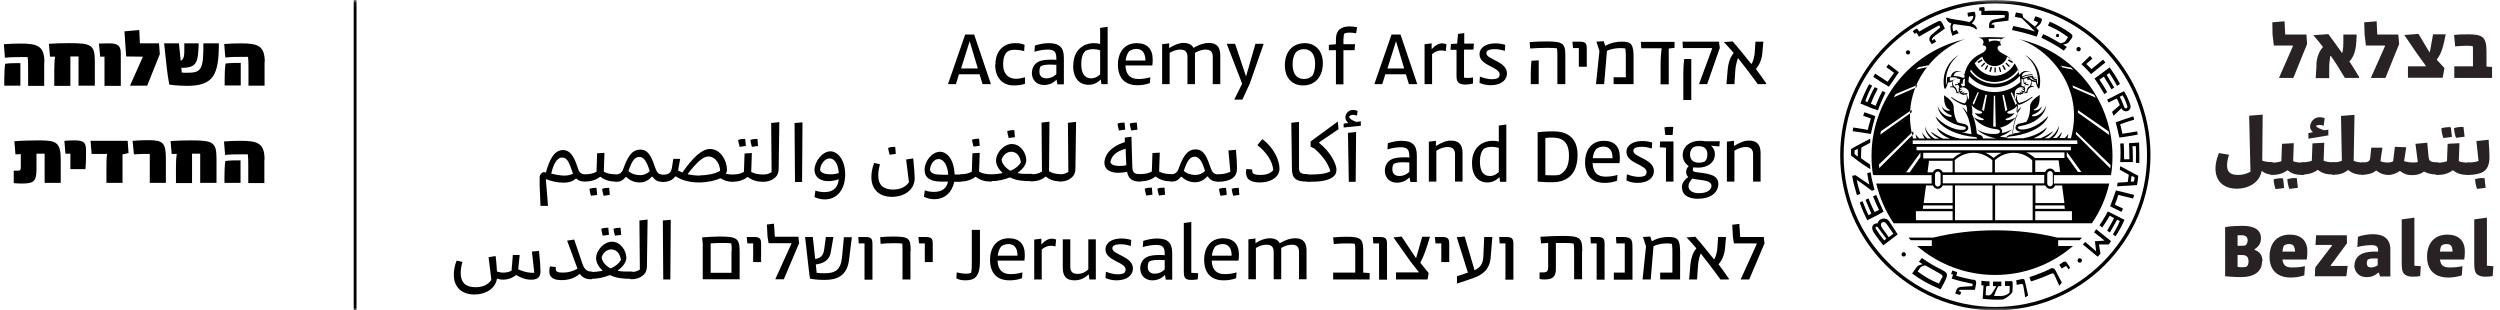 <svg xmlns="http://www.w3.org/2000/svg" width="443" height="55" viewBox="0 0 443 55" fill="none"><g clip-path="url(#clip0_2027_339)"><path d="M173.574 13.161H169.924L169.391 14.91H167.984L171.026 6.124H172.623L175.589 14.91H174.106L173.574 13.161ZM173.269 12.134L171.825 7.303L170.304 12.134H173.308H173.269Z" fill="black"></path><path d="M176.386 11.449C176.386 9.053 177.793 7.646 179.884 7.646C180.492 7.646 181.1 7.722 181.557 7.95L181.481 9.053C180.91 8.901 180.34 8.825 179.732 8.825C179.199 8.825 178.781 8.939 178.439 9.205C178.021 9.623 177.754 10.308 177.754 11.373C177.754 13.237 178.819 13.96 180.036 13.96C180.53 13.96 181.1 13.845 181.633 13.693V14.834C180.948 15.101 180.226 15.139 179.58 15.139C177.831 15.139 176.348 13.96 176.348 11.487L176.386 11.449Z" fill="black"></path><path d="M182.852 12.932C182.852 12.02 183.308 11.297 183.992 10.955C184.601 10.612 185.551 10.574 186.35 10.574C186.654 10.574 186.92 10.574 187.186 10.612V10.46C187.186 9.243 186.92 8.787 185.627 8.787C184.943 8.787 184.068 8.939 183.308 9.167L183.384 8.064C184.144 7.836 184.981 7.646 185.817 7.646C187.68 7.646 188.517 8.368 188.517 10.232V14.948H187.376L187.224 14.112C186.616 14.72 185.893 15.062 185.019 15.062C183.46 15.062 182.852 13.921 182.852 12.97V12.932ZM187.186 13.085V11.487C186.844 11.487 186.578 11.449 186.198 11.449C185.589 11.449 184.943 11.449 184.41 11.753C184.22 12.02 184.182 12.362 184.182 12.704C184.182 13.427 184.601 13.883 185.437 13.883C186.045 13.883 186.692 13.655 187.224 13.085H187.186Z" fill="black"></path><path d="M190.19 11.601C190.19 8.901 191.939 7.646 193.879 7.646C194.259 7.646 194.601 7.684 194.943 7.798V4.945L196.274 4.755V14.911H195.171L195.057 14.074C194.373 14.758 193.688 15.025 192.89 15.025C191.255 15.025 190.152 13.845 190.152 11.601H190.19ZM194.943 13.123V8.901C194.563 8.787 194.145 8.711 193.764 8.711C193.232 8.711 192.814 8.787 192.358 9.015C191.825 9.471 191.597 10.308 191.597 11.335C191.597 12.933 192.13 13.883 193.384 13.883C193.688 13.883 194.335 13.807 194.981 13.123H194.943Z" fill="black"></path><path d="M204.143 11.601H199.428C199.504 13.313 200.341 13.998 201.748 13.998C202.356 13.998 203.079 13.921 203.839 13.693L203.763 14.72C203.003 15.024 202.166 15.101 201.558 15.101C199.39 15.101 198.098 13.883 198.098 11.449C198.098 9.281 199.238 7.646 201.444 7.646C203.231 7.646 204.257 8.634 204.257 10.536C204.257 10.917 204.257 11.221 204.181 11.639L204.143 11.601ZM200.075 9.091C199.809 9.433 199.543 9.928 199.466 10.726H202.965C202.965 9.357 202.394 8.672 201.368 8.672C200.949 8.672 200.455 8.787 200.075 9.091Z" fill="black"></path><path d="M216.234 9.852V14.91H214.903V10.08C214.903 9.167 214.485 8.787 213.648 8.787C213.116 8.787 212.47 8.939 211.747 9.357C211.747 9.509 211.747 9.661 211.747 9.852V14.91H210.416V10.08C210.416 9.167 209.998 8.787 209.124 8.787C208.629 8.787 207.983 8.939 207.26 9.357V14.91H205.93V7.836L207.184 7.683V8.52C208.135 7.912 208.933 7.607 209.732 7.607C210.53 7.607 211.177 7.874 211.481 8.482C212.546 7.874 213.382 7.607 214.219 7.607C215.511 7.607 216.234 8.254 216.234 9.814V9.852Z" fill="black"></path><path d="M223.915 7.798L221.481 14.758L220.151 17.649H218.706L220.113 14.835L217.375 7.76H218.858L220.797 13.541L222.47 7.76H223.877L223.915 7.798Z" fill="black"></path><path d="M227.68 11.563C227.68 9.167 229.048 7.646 231.216 7.646C233.079 7.646 234.41 9.015 234.41 11.183C234.41 13.579 233.041 15.139 230.912 15.139C228.934 15.139 227.68 13.769 227.68 11.601V11.563ZM232.585 13.389C232.851 12.895 233.041 12.21 233.041 11.297C233.041 9.509 232.204 8.711 231.064 8.711C230.379 8.711 229.999 8.901 229.581 9.319C229.239 9.852 229.048 10.536 229.048 11.373C229.048 13.123 229.809 13.998 231.064 13.998C231.672 13.998 232.166 13.807 232.547 13.389H232.585Z" fill="black"></path><path d="M238.058 6.771V7.836H240.111L240.035 8.901H238.058V14.948H236.727V8.901H235.473V7.95L236.727 7.836V6.923C236.727 5.325 237.678 4.679 239.161 4.679C239.541 4.679 239.997 4.717 240.492 4.831L240.302 5.896C239.959 5.82 239.503 5.782 239.047 5.782C238.629 5.782 238.324 5.858 238.172 6.01C238.096 6.238 238.096 6.466 238.096 6.733L238.058 6.771Z" fill="black"></path><path d="M249.124 13.161H245.474L244.942 14.91H243.535L246.577 6.124H248.174L251.14 14.91H249.657L249.124 13.161ZM248.82 12.134L247.375 7.303L245.855 12.134H248.858H248.82Z" fill="black"></path><path d="M252.434 7.836L253.688 7.684V8.711C254.373 7.988 254.943 7.684 255.551 7.684C255.78 7.684 256.046 7.722 256.312 7.836L256.198 9.053C255.932 8.977 255.666 8.939 255.437 8.939C254.867 8.939 254.373 9.091 253.764 9.585V14.91H252.434V7.836Z" fill="black"></path><path d="M259.427 8.862V13.769C259.655 13.769 259.845 13.807 260.035 13.807C260.263 13.807 260.605 13.807 261.024 13.731V14.796C260.567 14.91 260.149 14.986 259.731 14.986C258.514 14.986 258.096 14.568 258.096 13.541V8.824H257.031L257.107 7.797L258.21 7.721L258.362 6.01L259.465 5.857V7.721H261.176L261.1 8.786H259.503L259.427 8.862Z" fill="black"></path><path d="M262.168 14.644L262.244 13.579C263.043 13.883 263.765 14.036 264.335 14.036C264.753 14.036 265.21 13.96 265.476 13.807C265.628 13.655 265.742 13.427 265.742 13.199C265.742 11.829 262.168 11.677 262.168 9.623C262.168 8.406 263.347 7.684 264.982 7.684C265.514 7.684 266.16 7.76 266.731 7.95L266.655 9.015C265.97 8.787 265.324 8.711 264.906 8.711C264.373 8.711 263.879 8.787 263.651 8.939C263.461 9.053 263.385 9.243 263.385 9.433C263.385 10.574 267.035 10.841 267.035 13.009C267.035 14.112 266.084 15.101 264.145 15.101C263.423 15.101 262.738 14.948 262.168 14.682V14.644Z" fill="black"></path><path d="M277.374 9.699V14.91H275.967V9.851C275.967 9.395 275.967 8.938 275.891 8.558C275.359 8.482 274.751 8.482 274.028 8.482C273.192 8.482 272.051 8.52 271.139 8.596L271.062 7.455C271.975 7.379 273.002 7.341 273.952 7.341C276.842 7.341 277.374 7.645 277.374 9.699ZM271.405 10.764L272.659 10.688V14.91H271.253V13.046C271.253 12.4 271.291 11.601 271.367 10.764H271.405ZM279.77 8.52H278.743L278.629 7.379C278.971 7.379 279.427 7.379 279.77 7.379C280.872 7.379 281.176 7.569 281.176 8.596V11.829H279.77V8.558V8.52ZM289.465 10.079V14.91H285.929V13.693H288.097V10.308C288.097 9.699 288.097 9.166 288.021 8.596C287.792 8.558 287.526 8.52 287.184 8.52C286.538 8.52 285.625 8.596 284.751 9.014L284.256 14.91H282.811L283.42 9.052L282.887 7.379L284.18 7.303L284.446 8.14C285.473 7.569 286.386 7.379 287.412 7.379C289.085 7.379 289.465 7.873 289.465 10.117V10.079ZM296.728 8.482L295.701 8.596V14.948H294.256V11.601C294.256 10.27 294.332 9.395 294.446 8.558H290.834L290.758 7.417H296.728V8.482ZM303.382 8.634V8.52H298.211L298.135 7.379H304.598L304.75 8.482L302.507 14.91H301.062L303.382 8.634ZM298.287 13.008C298.287 12.361 298.325 11.335 298.439 10.46H299.693V17.725H298.287V13.008ZM306.157 12.209C306.271 11.068 306.614 10.117 307.184 9.433V9.357C306.614 8.71 306.043 8.025 305.473 7.455L307.032 7.341C308.172 8.634 309.275 10.041 310.302 11.296H310.416C310.682 10.764 310.91 9.965 310.948 9.166L311.062 7.379H312.469L312.279 9.471C312.165 10.574 311.747 11.563 311.138 12.209C311.747 13.046 312.355 13.845 312.963 14.758V14.91H311.48C310.302 13.274 309.085 11.677 308.02 10.346H307.944C307.716 11.03 307.526 11.829 307.488 12.628L307.336 14.91H305.929L306.157 12.209Z" fill="black"></path><path d="M95.625 32.825C95.625 32.217 95.625 31.798 95.625 31.38C95.625 31 95.967 30.543 96.347 30.505C96.424 30.505 96.576 30.505 96.728 30.581C97.336 28.375 98.172 26.587 99.769 26.587C101.366 26.587 101.975 28.527 102.469 30.011C102.621 30.429 102.887 30.885 103.686 30.885C103.914 30.885 104.028 31.114 104.028 31.532C104.028 31.95 103.914 32.179 103.686 32.179C102.925 32.179 102.431 31.988 102.127 31.646H102.051C101.557 32.102 100.872 32.369 99.846 32.369C98.819 32.369 97.64 32.103 96.804 31.76L96.728 31.836L97.108 36.477H95.777L95.625 32.825ZM101.518 30.733C100.872 28.869 100.568 27.919 99.617 27.919C98.667 27.919 98.058 29.098 97.678 30.771C98.325 30.923 99.237 31.114 99.998 31.114C100.53 31.114 101.024 31.038 101.557 30.771L101.518 30.733ZM103.306 31.532C103.306 31.076 103.42 30.885 103.648 30.885C104.56 30.885 105.131 30.733 105.701 30.429L105.815 27.158L107.108 27.082L106.994 30.429C107.526 30.733 108.286 30.885 109.085 30.885C109.313 30.885 109.427 31.114 109.427 31.532C109.427 31.95 109.313 32.179 109.085 32.179C108.058 32.179 107.146 31.912 106.423 31.342H106.309C105.549 31.95 104.56 32.179 103.61 32.179C103.344 32.179 103.268 31.988 103.268 31.532H103.306ZM104.446 33.472C104.788 33.32 105.283 33.282 105.701 33.282L105.815 34.537L104.712 34.689C104.598 34.233 104.484 33.852 104.446 33.472ZM106.69 33.472C107.032 33.32 107.526 33.282 107.944 33.282L108.058 34.537L106.956 34.689C106.842 34.233 106.728 33.852 106.69 33.472ZM110.948 31.38H110.834C110.302 32.065 109.845 32.217 109.123 32.217C108.857 32.217 108.781 32.026 108.781 31.57C108.781 31.114 108.895 30.923 109.123 30.923C109.617 30.923 110.036 30.733 110.34 30.201C111.176 27.881 111.899 26.511 113.458 26.511C115.016 26.511 115.511 28.033 116.157 29.858C116.385 30.505 116.689 30.923 117.336 30.923C117.602 30.923 117.716 31.152 117.716 31.57C117.716 31.988 117.602 32.217 117.336 32.217C116.613 32.217 116.081 31.988 115.625 31.304H115.511C114.788 32.102 114.066 32.331 113.343 32.331C112.317 32.331 111.556 31.912 110.948 31.342V31.38ZM115.131 30.315C114.56 28.489 114.066 27.805 113.267 27.805C112.469 27.805 111.937 28.565 111.366 30.315C111.937 30.847 112.735 31.038 113.42 31.038C114.028 31.038 114.674 30.809 115.093 30.353L115.131 30.315ZM130.187 31.57C130.187 32.026 130.073 32.217 129.807 32.217C129.161 32.217 128.438 32.065 127.716 31.608H127.602C126.689 32.026 125.283 32.331 123.838 32.331C122.469 32.331 120.986 32.065 119.769 31.266H119.655C119.123 31.988 118.324 32.255 117.374 32.255C117.108 32.255 117.032 32.065 117.032 31.608C117.032 31.152 117.146 30.962 117.374 30.962C118.4 30.962 118.857 30.733 119.047 29.82L119.313 28.147H120.53L120.15 30.201L120.91 30.581C122.735 27.957 124.37 26.397 125.815 26.397C127.716 26.397 128.819 28.527 128.819 30.049C128.819 30.353 128.743 30.619 128.629 30.809C129.085 30.885 129.465 30.923 129.807 30.923C130.073 30.923 130.187 31.152 130.187 31.57ZM124.028 31.076C125.13 31.076 126.651 30.847 127.602 30.277C127.602 29.098 126.803 27.728 125.511 27.728C124.598 27.728 123.495 28.717 121.899 30.771V30.885C122.735 31.076 123.457 31.114 124.028 31.114V31.076ZM129.427 31.57C129.427 31.114 129.541 30.923 129.769 30.923C130.682 30.923 131.252 30.771 131.822 30.467L131.936 27.196L133.229 27.12L133.115 30.467C133.647 30.771 134.408 30.923 135.206 30.923C135.435 30.923 135.549 31.152 135.549 31.57C135.549 31.988 135.435 32.217 135.206 32.217C134.18 32.217 133.267 31.95 132.545 31.38H132.431C131.67 31.988 130.682 32.217 129.731 32.217C129.465 32.217 129.389 32.026 129.389 31.57H129.427ZM130.796 24.8C131.138 24.648 131.632 24.61 132.051 24.61L132.165 25.865L131.062 26.017C130.948 25.56 130.834 25.18 130.796 24.8ZM132.963 24.8C133.305 24.648 133.8 24.61 134.218 24.61L134.332 25.865L133.229 26.017C133.115 25.56 133.001 25.18 132.963 24.8ZM138.096 21.605L137.982 29.82C137.982 30.733 137.678 31.228 137.222 31.57C136.727 31.988 136.043 32.217 135.206 32.217C134.94 32.217 134.864 32.026 134.864 31.57C134.864 31.114 134.978 30.923 135.206 30.923C135.815 30.923 136.233 30.809 136.727 30.505L136.651 21.795L138.058 21.643L138.096 21.605ZM140.834 21.795L142.203 21.681L142.127 32.255H140.872L140.796 21.795H140.834ZM149.769 30.885C149.769 33.434 148.438 35.336 146.157 35.336C145.472 35.336 144.788 35.145 144.332 34.917L144.484 33.776C145.016 33.966 145.625 34.042 146.081 34.042C147.678 34.042 148.476 33.244 148.628 31.76C148.02 31.988 147.298 32.102 146.803 32.102C145.434 32.102 144.332 31.456 144.332 30.087C144.332 28.603 145.739 26.816 147.145 26.816C148.476 26.816 149.769 28.375 149.769 30.923V30.885ZM147.145 30.885C147.716 30.885 148.248 30.809 148.628 30.657C148.514 29.06 147.906 28.071 146.993 28.071C146.081 28.071 145.32 29.25 145.32 30.125C145.434 30.505 145.929 30.885 147.145 30.885ZM162.088 31.532C162.088 33.662 160.225 34.879 158.058 34.879C155.891 34.879 154.408 33.662 154.408 31.38C154.408 30.695 154.522 29.82 154.902 28.869L155.929 29.098C155.739 29.82 155.624 30.429 155.624 31.076C155.624 32.749 156.499 33.586 158.248 33.586C159.389 33.586 160.415 33.244 161.062 32.293L160.567 28.261L161.822 28.071C161.974 29.516 162.088 31 162.088 31.57V31.532ZM157.64 27.424C157.526 26.968 157.412 26.587 157.374 26.207C157.716 26.055 158.21 26.017 158.628 26.017L158.742 27.272L157.64 27.424ZM163.723 34.879L163.875 33.738C164.408 33.928 165.016 34.004 165.472 34.004C166.917 34.004 167.754 33.396 167.982 32.179H166.765C164.902 32.179 163.837 31.532 163.837 30.125C163.837 28.527 165.168 26.892 166.575 26.892C167.754 26.892 169.046 28.147 169.16 30.923H170.187C170.453 30.923 170.567 31.152 170.567 31.57C170.567 31.988 170.453 32.217 170.187 32.217H169.084C168.742 34.004 167.488 35.298 165.548 35.298C164.864 35.298 164.18 35.107 163.761 34.879H163.723ZM168.02 30.962C167.944 29.44 167.297 28.185 166.309 28.185C165.396 28.185 164.864 29.25 164.788 30.049C164.902 30.771 165.738 30.962 166.955 30.962H168.02ZM169.807 31.532C169.807 31.076 169.921 30.885 170.149 30.885C171.062 30.885 171.632 30.733 172.202 30.429L172.316 27.158L173.609 27.082L173.495 30.429C174.027 30.733 174.788 30.885 175.586 30.885C175.814 30.885 175.928 31.114 175.928 31.532C175.928 31.95 175.814 32.179 175.586 32.179C174.56 32.179 173.647 31.912 172.925 31.342H172.811C172.05 31.95 171.062 32.179 170.111 32.179C169.845 32.179 169.769 31.988 169.769 31.532H169.807ZM172.24 24.762C172.583 24.61 173.077 24.571 173.495 24.571L173.609 25.827L172.506 25.979C172.392 25.522 172.278 25.142 172.24 24.762ZM175.244 31.532C175.244 31.076 175.358 30.885 175.586 30.885C176.309 30.885 176.955 30.809 177.563 30.695L177.64 30.619C176.917 29.973 176.499 29.174 176.499 28.451C176.499 27.082 177.868 25.522 179.312 25.522C180.833 25.522 181.86 27.12 181.86 28.375C181.86 29.174 181.252 29.934 180.339 30.619L180.415 30.695C180.833 30.771 181.252 30.809 181.708 30.809H182.811C183.077 30.809 183.153 31.038 183.153 31.456C183.153 31.874 183.039 32.102 182.811 32.102C181.252 32.102 180.073 31.988 179.008 31.456H178.894C177.944 31.836 176.803 32.102 175.662 32.102C175.396 32.102 175.32 31.912 175.32 31.456L175.244 31.532ZM179.122 30.239C179.959 29.858 180.529 29.402 180.909 28.755C180.681 27.348 179.921 26.892 179.16 26.892C178.4 26.892 177.678 27.538 177.487 28.299C177.563 29.06 178.172 29.744 179.008 30.239H179.122ZM178.476 23.24C178.818 23.088 179.312 23.05 179.731 23.05L179.845 24.305L178.742 24.457C178.628 24.001 178.514 23.62 178.476 23.24ZM182.392 31.532C182.392 31.076 182.506 30.885 182.735 30.885C183.571 30.885 184.103 30.733 184.636 30.391L184.56 21.719L185.966 21.567L185.89 30.353C186.423 30.657 187.069 30.847 187.792 30.847C188.058 30.847 188.172 31.076 188.172 31.494C188.172 31.912 188.058 32.141 187.792 32.141C186.917 32.141 186.004 31.874 185.358 31.304H185.244C184.522 31.95 183.609 32.141 182.735 32.141C182.468 32.141 182.392 31.95 182.392 31.494V31.532ZM190.681 21.567L190.567 29.782C190.567 30.695 190.263 31.19 189.807 31.532C189.312 31.95 188.628 32.179 187.792 32.179C187.525 32.179 187.449 31.988 187.449 31.532C187.449 31.076 187.563 30.885 187.792 30.885C188.4 30.885 188.818 30.771 189.312 30.467L189.236 21.757L190.643 21.605L190.681 21.567ZM202.43 31.532C202.43 31.988 202.316 32.179 202.05 32.179C200.605 32.179 199.959 31.684 199.731 30.467H199.616C199.084 30.581 198.552 30.619 198.134 30.619C196.499 30.619 195.7 29.858 195.7 28.869C195.7 27.805 196.385 26.131 199.312 25.18V24.381L200.491 24.229L200.643 29.478C200.681 30.581 200.947 30.847 202.012 30.847C202.278 30.847 202.392 31.076 202.392 31.494L202.43 31.532ZM199.578 29.25L199.464 26.359C197.753 26.816 196.917 27.652 196.765 28.755C196.955 29.25 197.563 29.402 198.324 29.402C198.704 29.402 199.198 29.402 199.616 29.25H199.578ZM198.02 21.909C198.362 21.757 198.856 21.719 199.274 21.719L199.388 22.974L198.286 23.126C198.172 22.67 198.058 22.289 198.02 21.909ZM200.187 21.909C200.529 21.757 201.023 21.719 201.442 21.719L201.556 22.974L200.453 23.126C200.339 22.67 200.225 22.289 200.187 21.909ZM201.708 31.494C201.708 31.038 201.822 30.847 202.05 30.847C202.962 30.847 203.533 30.695 204.103 30.391L204.217 27.12L205.51 27.044L205.396 30.391C205.928 30.695 206.689 30.847 207.487 30.847C207.715 30.847 207.829 31.076 207.829 31.494C207.829 31.912 207.715 32.141 207.487 32.141C206.461 32.141 205.548 31.874 204.826 31.304H204.712C203.951 31.912 202.962 32.141 202.012 32.141C201.746 32.141 201.67 31.95 201.67 31.494H201.708ZM202.848 33.434C203.191 33.282 203.685 33.244 204.103 33.244L204.217 34.499L203.115 34.651C203 34.194 202.886 33.814 202.848 33.434ZM205.092 33.434C205.434 33.282 205.928 33.244 206.346 33.244L206.461 34.499L205.358 34.651C205.244 34.194 205.13 33.814 205.092 33.434ZM209.35 31.342H209.236C208.704 32.026 208.248 32.179 207.525 32.179C207.259 32.179 207.183 31.988 207.183 31.532C207.183 31.076 207.297 30.885 207.525 30.885C208.019 30.885 208.438 30.695 208.742 30.163C209.578 27.843 210.301 26.473 211.86 26.473C213.419 26.473 213.913 27.995 214.559 29.82C214.787 30.467 215.092 30.885 215.738 30.885C216.004 30.885 216.118 31.114 216.118 31.532C216.118 31.95 216.004 32.179 215.738 32.179C215.016 32.179 214.483 31.95 214.027 31.266H213.913C213.191 32.065 212.468 32.293 211.746 32.293C210.719 32.293 209.959 31.874 209.35 31.304V31.342ZM213.533 30.277C212.962 28.451 212.468 27.767 211.67 27.767C210.871 27.767 210.339 28.527 209.768 30.277C210.339 30.809 211.137 31 211.822 31C212.43 31 213.076 30.771 213.495 30.315L213.533 30.277ZM215.396 31.532C215.396 31.076 215.51 30.885 215.738 30.885C216.613 30.885 217.335 30.771 218.019 30.429L217.677 26.663L219.008 26.549C219.122 27.614 219.198 29.25 219.198 29.744C219.198 30.619 218.97 31.114 218.514 31.494C217.943 31.95 216.955 32.217 215.776 32.217C215.51 32.217 215.434 32.026 215.434 31.57L215.396 31.532ZM216.004 33.472C216.346 33.32 216.841 33.282 217.259 33.282L217.373 34.537L216.27 34.689C216.156 34.233 216.042 33.852 216.004 33.472ZM218.248 33.472C218.59 33.32 219.084 33.282 219.502 33.282L219.616 34.537L218.514 34.689C218.4 34.233 218.286 33.852 218.248 33.472ZM220.757 30.771C220.757 30.505 220.833 30.201 220.871 29.934L221.898 30.049C221.898 30.049 221.898 30.315 221.898 30.391C221.898 30.847 222.544 31 223.305 31C224.065 31 224.978 30.885 225.624 30.163C225.51 28.603 224.445 27.006 222.81 25.712L223.685 24.648C225.738 26.169 226.727 28.413 226.727 29.896C226.727 31.38 225.206 32.331 223.228 32.331C222.126 32.331 220.833 32.026 220.833 30.771H220.757ZM231.974 31.532C231.974 31.988 231.86 32.179 231.593 32.179C229.692 32.179 228.932 31.646 228.932 29.934L228.818 21.757L230.187 21.605V29.782C230.187 30.657 230.605 30.847 231.593 30.847C231.86 30.847 231.974 31.076 231.974 31.494V31.532ZM236.802 30.163C236.802 30.809 236.498 31.19 236.004 31.494C235.091 32.065 233.799 32.217 231.631 32.217C231.365 32.217 231.289 32.026 231.289 31.57C231.289 31.114 231.403 30.923 231.631 30.923C233.533 30.923 234.749 30.885 235.738 30.353C235.396 29.098 234.559 27.805 232.962 26.359L232.24 25.979V25.066L237.069 21.529L237.183 22.898L233.761 25.218V25.332C235.89 27.044 236.841 29.136 236.841 30.201L236.802 30.163ZM241.137 21.491V22.289L238.095 22.594V21.909L238.932 21.795C238.59 21.491 238.399 21.186 238.399 20.806C238.399 20.159 238.932 19.475 239.768 19.475C240.034 19.475 240.301 19.551 240.567 19.665L240.453 20.502C240.225 20.387 239.92 20.349 239.692 20.349C239.388 20.349 239.198 20.502 239.046 20.692C239.122 21.034 239.654 21.376 240.339 21.605L241.175 21.491H241.137ZM238.856 23.544L240.301 23.392L240.225 32.217H239.008L238.856 23.544Z" fill="black"></path><path d="M245.398 30.238C245.398 29.325 245.855 28.603 246.539 28.26C247.147 27.918 248.098 27.88 248.896 27.88C249.201 27.88 249.467 27.88 249.733 27.918V27.766C249.733 26.549 249.467 26.092 248.174 26.092C247.49 26.092 246.615 26.244 245.855 26.473L245.931 25.37C246.691 25.141 247.528 24.951 248.364 24.951C250.227 24.951 251.064 25.674 251.064 27.538V32.254H249.923L249.771 31.417C249.163 32.026 248.44 32.368 247.566 32.368C246.007 32.368 245.398 31.227 245.398 30.276V30.238ZM249.733 30.39V28.793C249.391 28.793 249.125 28.755 248.744 28.755C248.136 28.755 247.49 28.755 246.957 29.059C246.767 29.325 246.729 29.668 246.729 30.01C246.729 30.733 247.147 31.189 247.984 31.189C248.592 31.189 249.239 30.961 249.771 30.39H249.733Z" fill="black"></path><path d="M259.161 27.119V32.178H257.83V27.347C257.83 26.434 257.374 26.054 256.537 26.054C255.967 26.054 255.321 26.206 254.522 26.701V32.178H253.191V25.103L254.446 24.951V25.864C255.359 25.331 256.157 24.913 257.108 24.913C258.439 24.913 259.161 25.56 259.161 27.119Z" fill="black"></path><path d="M260.836 28.907C260.836 26.206 262.585 24.951 264.524 24.951C264.904 24.951 265.247 24.989 265.589 25.103V22.251L266.92 22.061V32.216H265.817L265.703 31.379C265.018 32.064 264.334 32.33 263.574 32.33C261.939 32.33 260.836 31.151 260.836 28.907ZM265.589 30.428V26.206C265.209 26.092 264.79 26.016 264.41 26.016C263.878 26.016 263.459 26.092 263.003 26.321C262.471 26.777 262.243 27.614 262.243 28.641C262.243 30.238 262.775 31.189 264.03 31.189C264.334 31.189 264.98 31.113 265.627 30.428H265.589Z" fill="black"></path><path d="M272.469 32.178V23.43C273.8 23.277 274.674 23.277 275.282 23.277C277.26 23.277 279.541 24.038 279.541 27.461C279.541 30.656 277.906 32.292 275.054 32.292C274.256 32.292 273.609 32.292 272.507 32.178H272.469ZM276.461 30.923C277.526 30.276 278.02 29.287 278.02 27.575C278.02 25.179 276.879 24.38 275.092 24.38C274.674 24.38 274.256 24.38 273.838 24.456V31.037C274.294 31.037 274.712 31.075 275.168 31.075C275.625 31.075 276.005 31.075 276.499 30.923H276.461Z" fill="black"></path><path d="M286.921 28.907H282.206C282.282 30.619 283.118 31.303 284.525 31.303C285.134 31.303 285.856 31.227 286.616 30.999L286.54 32.026C285.78 32.33 284.943 32.406 284.335 32.406C282.168 32.406 280.875 31.189 280.875 28.755C280.875 26.587 282.016 24.951 284.221 24.951C286.008 24.951 287.035 25.94 287.035 27.842C287.035 28.222 287.035 28.527 286.959 28.945L286.921 28.907ZM282.852 26.396C282.586 26.739 282.32 27.233 282.244 28.032H285.742C285.742 26.663 285.172 25.978 284.145 25.978C283.727 25.978 283.232 26.092 282.852 26.396Z" fill="black"></path><path d="M288.211 31.95L288.287 30.885C289.085 31.189 289.808 31.341 290.378 31.341C290.796 31.341 291.253 31.265 291.519 31.113C291.671 30.961 291.785 30.733 291.785 30.505C291.785 29.135 288.211 28.983 288.211 26.929C288.211 25.712 289.39 24.989 291.025 24.989C291.557 24.989 292.203 25.065 292.774 25.256L292.698 26.32C292.013 26.092 291.367 26.016 290.949 26.016C290.416 26.016 289.922 26.092 289.694 26.244C289.504 26.359 289.428 26.549 289.428 26.739C289.428 27.88 293.078 28.146 293.078 30.314C293.078 31.417 292.127 32.406 290.188 32.406C289.466 32.406 288.781 32.254 288.211 31.988V31.95Z" fill="black"></path><path d="M295.208 26.168L294.105 26.092L294.182 25.065H296.539V32.178H295.208V26.13V26.168ZM294.942 22.555C295.36 22.479 295.931 22.479 296.501 22.479L296.387 23.924H295.094C295.018 23.429 294.98 23.011 294.942 22.517V22.555Z" fill="black"></path><path d="M298.023 33.281C298.023 32.482 298.442 31.874 299.164 31.379C298.898 31.113 298.784 30.809 298.784 30.466C298.784 30.124 298.898 29.744 299.24 29.439C298.556 28.945 298.176 28.298 298.176 27.462C298.176 25.94 299.506 24.951 301.141 24.951C301.483 24.951 301.826 24.951 302.168 25.027H304.753L304.677 25.94L303.194 25.826C303.651 26.206 303.879 26.701 303.879 27.309C303.879 28.869 302.51 29.706 300.913 29.706C300.609 29.706 300.343 29.706 300.115 29.63C300.001 29.744 299.963 29.934 299.963 30.048C299.963 30.39 300.115 30.466 301.141 30.581C303.004 30.809 304.487 31.075 304.487 32.596C304.487 34.118 303.118 35.221 300.875 35.221C299.392 35.221 298.061 34.688 298.061 33.243L298.023 33.281ZM303.271 32.939C303.271 32.064 302.092 31.988 300.685 31.798C300.191 31.722 300.039 31.683 299.887 31.645C299.468 32.102 299.202 32.482 299.202 32.977C299.202 33.852 300.039 34.232 301.103 34.232C302.396 34.232 303.271 33.699 303.271 32.939ZM302.054 28.641C302.358 28.374 302.548 27.994 302.548 27.386C302.548 26.473 302.13 25.902 300.989 25.902C300.723 25.902 300.381 25.902 300.001 26.13C299.658 26.473 299.468 26.853 299.468 27.347C299.468 28.222 299.963 28.831 301.065 28.831C301.331 28.831 301.674 28.793 302.016 28.641H302.054Z" fill="black"></path><path d="M311.977 27.119V32.178H310.647V27.347C310.647 26.434 310.19 26.054 309.354 26.054C308.783 26.054 308.137 26.206 307.339 26.701V32.178H306.008V25.103L307.263 24.951V25.864C308.175 25.331 308.974 24.913 309.924 24.913C311.255 24.913 311.977 25.56 311.977 27.119Z" fill="black"></path><mask id="mask0_2027_339" style="mask-type:luminance" maskUnits="userSpaceOnUse" x="0" y="0" width="443" height="55"><path d="M443 0.076H0V54.962H443V0.076Z" fill="white"></path></mask><g mask="url(#mask0_2027_339)"><path d="M95.779 48.04C95.779 48.61 95.627 49.029 95.323 49.257C95.133 49.409 94.752 49.561 94.182 49.561C93.156 49.561 92.357 49.257 91.52 48.762H91.406C90.684 49.333 89.886 49.561 89.125 49.561C88.783 49.561 88.403 49.485 88.061 49.371C87.794 51.159 86.045 52.186 84.068 52.186C81.901 52.186 80.418 50.968 80.418 48.686C80.418 48.002 80.532 47.127 80.912 46.176L81.939 46.404C81.749 47.127 81.635 47.735 81.635 48.382C81.635 50.056 82.509 50.892 84.258 50.892C85.399 50.892 86.425 50.55 87.072 49.599L86.578 45.567L87.832 45.377C87.946 46.366 88.022 47.393 88.061 48.116C88.403 48.23 88.783 48.306 89.201 48.306C89.657 48.306 90.152 48.23 90.646 47.964L90.874 45.187H92.091L91.825 47.735C92.775 48.154 93.726 48.382 94.676 48.344L94.258 44.578L95.513 44.464C95.665 45.796 95.779 47.507 95.779 48.078V48.04ZM105.095 48.839C105.095 49.295 104.981 49.485 104.714 49.485C103.878 49.485 103.231 49.219 102.775 48.572H102.661C101.901 49.219 100.912 49.637 99.505 49.637C98.098 49.637 97.338 49.181 97.338 48.078C97.338 47.812 97.376 47.507 97.452 47.203L98.479 47.317C98.479 47.317 98.479 47.507 98.479 47.621C98.479 48.116 98.745 48.306 99.733 48.306C100.608 48.306 101.406 48.116 102.243 47.659L102.319 47.583L100.494 42.639L101.749 42.448L103.193 46.709C103.612 47.926 104.182 48.116 104.79 48.116C105.057 48.116 105.171 48.344 105.171 48.762L105.095 48.839ZM104.372 48.839C104.372 48.382 104.486 48.192 104.714 48.192C105.437 48.192 106.083 48.116 106.692 48.002L106.768 47.926C106.045 47.279 105.627 46.48 105.627 45.758C105.627 44.388 106.996 42.829 108.441 42.829C109.961 42.829 110.988 44.426 110.988 45.681C110.988 46.48 110.38 47.241 109.467 47.926L109.543 48.002C109.961 48.078 110.38 48.116 110.836 48.116H111.939C112.205 48.116 112.281 48.344 112.281 48.762C112.281 49.181 112.167 49.409 111.939 49.409C110.38 49.409 109.201 49.295 108.136 48.762H108.022C107.072 49.143 105.931 49.409 104.79 49.409C104.524 49.409 104.448 49.219 104.448 48.762L104.372 48.839ZM106.539 40.547C106.882 40.395 107.376 40.356 107.794 40.356L107.908 41.612L106.806 41.764C106.692 41.307 106.577 40.927 106.539 40.547ZM108.25 47.545C109.087 47.165 109.657 46.709 110.037 46.062C109.809 44.654 109.049 44.198 108.288 44.198C107.528 44.198 106.806 44.845 106.615 45.605C106.692 46.366 107.3 47.051 108.136 47.545H108.25ZM108.707 40.547C109.049 40.395 109.543 40.356 109.961 40.356L110.076 41.612L108.973 41.764C108.859 41.307 108.745 40.927 108.707 40.547ZM114.752 38.873L114.638 47.089C114.638 48.002 114.334 48.496 113.878 48.839C113.383 49.257 112.699 49.485 111.863 49.485C111.596 49.485 111.52 49.295 111.52 48.839C111.52 48.382 111.634 48.192 111.863 48.192C112.471 48.192 112.889 48.078 113.383 47.773L113.307 39.063L114.714 38.911L114.752 38.873ZM117.49 39.063L118.859 38.949L118.783 49.523H117.528L117.452 39.063H117.49ZM131.064 44.578V49.485H124.524V43.209L124.41 42.068C125.361 41.992 126.463 41.916 127.452 41.916C130.532 41.916 131.064 42.182 131.064 44.578ZM129.657 44.464C129.657 43.894 129.657 43.513 129.581 43.133C129.163 43.057 128.592 43.057 127.718 43.057C127.262 43.057 126.691 43.057 125.931 43.133V48.344H129.619V44.464H129.657ZM133.459 43.133H132.433L132.319 41.992C132.661 41.992 133.117 41.992 133.459 41.992C134.562 41.992 134.866 42.182 134.866 43.209V46.442H133.459V43.171V43.133ZM141.634 43.019L138.897 49.485H137.376L140.227 43.209V43.095H136.197L136.007 41.954L135.893 39.786L137.148 39.634L137.3 41.954H141.482L141.596 43.019H141.634ZM150.95 41.992L150.455 46.024C150.113 48.8 148.402 49.599 146.197 49.599C145.398 49.599 144.372 49.561 143.535 49.371C143.459 48.839 143.383 48.42 143.345 48.002L142.661 41.992H144.03L144.448 45.872H144.562C145.398 45.719 145.893 45.301 146.045 44.198L146.349 41.992H147.68L147.223 44.654C146.995 46.138 145.931 46.67 144.562 46.861L144.714 48.344C145.17 48.42 145.627 48.42 146.121 48.42C147.946 48.42 148.973 47.888 149.201 45.605L149.543 42.03H150.95V41.992ZM153.193 43.133H152.166L152.09 41.992C152.433 41.992 152.851 41.992 153.193 41.992C154.296 41.992 154.6 42.182 154.6 43.247V49.561H153.193V43.171V43.133ZM161.33 44.464V49.523H159.923V44.388C159.923 43.932 159.923 43.59 159.885 43.171C159.505 43.095 158.896 43.095 158.212 43.095C157.528 43.095 156.729 43.133 156.045 43.209L155.969 42.03C156.653 41.954 157.414 41.916 158.212 41.916C161.102 41.916 161.368 42.22 161.368 44.464H161.33ZM163.877 43.133H162.851L162.737 41.992C163.079 41.992 163.535 41.992 163.877 41.992C164.98 41.992 165.284 42.182 165.284 43.209V46.442H163.877V43.171V43.133Z" fill="black"></path><path d="M173.647 40.698V46.252C173.647 47.507 173.457 48.534 172.925 49.066C172.507 49.523 171.822 49.675 171.062 49.675C170.415 49.675 169.921 49.561 169.465 49.332L169.541 48.267C170.035 48.382 170.606 48.496 171.138 48.496C171.556 48.496 171.822 48.458 172.088 48.343C172.202 47.773 172.202 47.202 172.202 46.632V40.736H173.609L173.647 40.698Z" fill="black"></path><path d="M181.479 46.175H176.764C176.84 47.887 177.677 48.572 179.084 48.572C179.692 48.572 180.415 48.496 181.175 48.267L181.099 49.294C180.339 49.599 179.502 49.675 178.894 49.675C176.726 49.675 175.434 48.458 175.434 46.023C175.434 43.855 176.574 42.22 178.78 42.22C180.567 42.22 181.593 43.209 181.593 45.111C181.593 45.491 181.593 45.795 181.517 46.214L181.479 46.175ZM177.411 43.665C177.145 44.007 176.878 44.502 176.802 45.301H180.3C180.3 43.931 179.73 43.247 178.704 43.247C178.285 43.247 177.791 43.361 177.411 43.665Z" fill="black"></path><path d="M183.266 42.448L184.52 42.296V43.323C185.205 42.6 185.775 42.296 186.383 42.296C186.612 42.296 186.878 42.334 187.144 42.448L187.03 43.665C186.764 43.589 186.498 43.551 186.269 43.551C185.699 43.551 185.205 43.703 184.596 44.198V49.523H183.266V42.448Z" fill="black"></path><path d="M188.324 47.469V42.41H189.655V47.241C189.655 48.192 190.111 48.534 190.986 48.534C191.518 48.534 192.126 48.382 192.849 47.735V42.41H194.18V49.523H193.039L192.925 48.61C192.088 49.371 191.328 49.675 190.377 49.675C189.047 49.675 188.324 49.028 188.324 47.469Z" fill="black"></path><path d="M195.891 49.218L195.967 48.153C196.765 48.458 197.488 48.61 198.058 48.61C198.476 48.61 198.932 48.534 199.199 48.382C199.351 48.23 199.465 48.001 199.465 47.773C199.465 46.404 195.891 46.252 195.891 44.198C195.891 42.98 197.069 42.258 198.704 42.258C199.237 42.258 199.883 42.334 200.453 42.524L200.377 43.589C199.693 43.361 199.046 43.285 198.628 43.285C198.096 43.285 197.602 43.361 197.373 43.513C197.183 43.627 197.107 43.817 197.107 44.008C197.107 45.148 200.757 45.415 200.757 47.583C200.757 48.686 199.807 49.675 197.868 49.675C197.145 49.675 196.461 49.523 195.891 49.256V49.218Z" fill="black"></path><path d="M202.051 47.545C202.051 46.632 202.507 45.909 203.191 45.567C203.8 45.225 204.75 45.187 205.549 45.187C205.853 45.187 206.119 45.187 206.385 45.225V45.072C206.385 43.855 206.119 43.399 204.826 43.399C204.142 43.399 203.267 43.551 202.507 43.779L202.583 42.676C203.344 42.448 204.18 42.258 205.017 42.258C206.88 42.258 207.716 42.98 207.716 44.844V49.561H206.575L206.423 48.724C205.815 49.333 205.093 49.675 204.218 49.675C202.659 49.675 202.051 48.534 202.051 47.583V47.545ZM206.385 47.697V46.099C206.043 46.099 205.777 46.061 205.397 46.061C204.788 46.061 204.142 46.061 203.61 46.366C203.42 46.632 203.382 46.974 203.382 47.317C203.382 48.039 203.8 48.496 204.636 48.496C205.245 48.496 205.891 48.267 206.423 47.697H206.385Z" fill="black"></path><path d="M212.279 49.485C211.937 49.561 211.557 49.599 211.138 49.599C210.682 49.599 210.302 49.561 210.036 49.294C209.808 49.028 209.77 48.61 209.77 48.039V39.519L211.1 39.329V47.735C211.1 48.001 211.1 48.153 211.1 48.344L212.317 48.42L212.241 49.409L212.279 49.485Z" fill="black"></path><path d="M219.424 46.175H214.71C214.786 47.887 215.622 48.572 217.029 48.572C217.637 48.572 218.36 48.496 219.12 48.267L219.044 49.294C218.284 49.599 217.447 49.675 216.839 49.675C214.672 49.675 213.379 48.458 213.379 46.023C213.379 43.855 214.52 42.22 216.725 42.22C218.512 42.22 219.539 43.209 219.539 45.111C219.539 45.491 219.539 45.795 219.463 46.214L219.424 46.175ZM215.356 43.665C215.09 44.007 214.824 44.502 214.748 45.301H218.246C218.246 43.931 217.675 43.247 216.649 43.247C216.231 43.247 215.736 43.361 215.356 43.665Z" fill="black"></path><path d="M231.519 44.426V49.485H230.188V44.654C230.188 43.741 229.77 43.361 228.933 43.361C228.401 43.361 227.755 43.513 227.032 43.931C227.032 44.084 227.032 44.236 227.032 44.426V49.485H225.701V44.654C225.701 43.741 225.283 43.361 224.409 43.361C223.914 43.361 223.268 43.513 222.546 43.931V49.485H221.215V42.41L222.47 42.258V43.095C223.42 42.486 224.219 42.22 225.017 42.22C225.816 42.22 226.462 42.486 226.766 43.095C227.831 42.486 228.667 42.22 229.504 42.22C230.835 42.22 231.519 42.866 231.519 44.426Z" fill="black"></path><path d="M242.698 48.344V49.523H236.234V48.306H240.151V44.198C240.151 43.856 240.151 43.514 240.075 43.209C239.694 43.133 239.238 43.133 238.63 43.133C237.945 43.133 237.033 43.171 236.348 43.247L236.234 42.068C236.995 41.992 237.831 41.954 238.63 41.954C240.987 41.954 241.558 42.258 241.558 44.274V48.306L242.698 48.382V48.344ZM244.371 43.133H243.345L243.269 41.992C243.611 41.992 244.029 41.992 244.371 41.992C245.474 41.992 245.778 42.182 245.778 43.247V49.561H244.371V43.171V43.133ZM247.451 48.268H251.405V48.192C250.759 47.393 250.037 46.518 249.314 45.453L246.919 42.068L248.364 41.916L250.873 45.682H250.949L252.014 41.954H253.383C252.812 43.932 252.356 45.263 251.71 46.48V46.594L253.154 48.382L252.964 49.523H247.375V48.268H247.451ZM255.398 43.133H254.371L254.257 41.992C254.599 41.992 255.055 41.992 255.398 41.992C256.5 41.992 256.805 42.182 256.805 43.209V46.442H255.398V43.171V43.133ZM264.447 41.992L264.143 45.682C263.953 47.773 262.698 48.724 260.911 49.333L258.173 50.246V48.953L260.113 48.306L258.135 42.03L259.542 41.916L261.291 47.888C262.28 47.431 262.812 46.747 262.85 45.415L263.002 41.992H264.447ZM266.766 43.133H265.74L265.664 41.992C266.006 41.992 266.424 41.992 266.766 41.992C267.869 41.992 268.173 42.182 268.173 43.247V49.561H266.766V43.171V43.133ZM280.34 44.541V49.485H278.934V44.617C278.934 44.16 278.934 43.666 278.858 43.171C278.325 43.057 277.679 43.057 276.918 43.057C276.576 43.057 276.158 43.057 275.702 43.057V47.659C275.702 48.839 275.283 49.523 273.763 49.523C273.458 49.523 273.078 49.523 272.812 49.409V48.268C273.116 48.268 273.268 48.268 273.458 48.268C274.181 48.268 274.333 47.964 274.333 47.355V43.057L273.078 43.133L272.964 41.954C274.181 41.878 275.588 41.802 276.842 41.802C279.96 41.802 280.378 42.144 280.378 44.426L280.34 44.541ZM282.926 43.133H281.899L281.823 41.992C282.166 41.992 282.584 41.992 282.926 41.992C284.029 41.992 284.333 42.182 284.333 43.247V49.561H282.926V43.171V43.133ZM286.006 48.306H287.907V43.133H286.424L286.348 41.992C286.728 41.992 286.956 41.992 287.489 41.992C289.352 41.992 289.276 42.601 289.276 44.502V49.561H285.968V48.344L286.006 48.306ZM297.717 44.693V49.523H294.181V48.306H296.348V44.921C296.348 44.312 296.348 43.78 296.272 43.209C296.044 43.171 295.778 43.133 295.435 43.133C294.789 43.133 293.876 43.209 293.002 43.628L292.508 49.523H291.063L291.671 43.666L291.139 41.992L292.432 41.916L292.698 42.753C293.724 42.182 294.637 41.992 295.664 41.992C297.337 41.992 297.717 42.486 297.717 44.731V44.693ZM299.542 46.823C299.656 45.682 299.998 44.731 300.568 44.046V43.97C299.998 43.323 299.428 42.639 298.857 42.068L300.416 41.954C301.557 43.247 302.66 44.655 303.686 45.91H303.8C304.066 45.377 304.295 44.578 304.333 43.78L304.447 41.992H305.854L305.663 44.084C305.549 45.187 305.131 46.176 304.523 46.823C305.131 47.659 305.739 48.458 306.348 49.371V49.523H304.865C303.686 47.888 302.47 46.29 301.405 44.959H301.329C301.101 45.644 300.911 46.442 300.873 47.241L300.72 49.523H299.314L299.542 46.823ZM312.698 43.057L309.96 49.523H308.439L311.291 43.247V43.133H307.26L307.07 41.992L306.956 39.824L308.211 39.672L308.363 41.992H312.545L312.66 43.057H312.698Z" fill="black"></path></g><path d="M408.816 7.797L406.382 13.807H403.835L406.306 8.178L406.268 8.064H402.922L402.694 6.124L402.656 3.956L404.824 3.766L404.938 6.124H408.702L408.816 7.797Z" fill="#282225"></path><mask id="mask1_2027_339" style="mask-type:luminance" maskUnits="userSpaceOnUse" x="0" y="0" width="443" height="55"><path d="M443 0.076H0V54.962H443V0.076Z" fill="white"></path></mask><g mask="url(#mask1_2027_339)"><path d="M410.454 11.449C410.53 10.118 410.987 9.015 411.633 8.33C411.101 7.607 410.53 6.961 409.922 6.238L412.583 6.048C413.42 7.151 414.18 8.216 414.979 9.357H415.055C415.207 8.786 415.245 8.102 415.245 7.417V6.124H417.602L417.526 7.569C417.45 8.824 417.108 10.118 416.31 10.878C416.88 11.753 417.45 12.628 418.021 13.617V13.807H415.511C414.713 12.476 413.914 11.145 413.04 9.928H412.926C412.812 10.612 412.736 11.259 412.736 12.02V13.845H410.34L410.492 11.487L410.454 11.449Z" fill="#282225"></path></g><path d="M425.131 7.797L422.698 13.807H420.112L422.622 8.178L422.584 8.064H419.238L419.01 6.124L418.934 3.956L421.139 3.766L421.253 6.124H424.979L425.131 7.797Z" fill="#282225"></path><mask id="mask2_2027_339" style="mask-type:luminance" maskUnits="userSpaceOnUse" x="0" y="0" width="443" height="55"><path d="M443 0.076H0V54.962H443V0.076Z" fill="white"></path></mask><g mask="url(#mask2_2027_339)"><path d="M426.651 11.753H429.845V11.639C429.313 10.878 428.819 10.27 427.982 9.053L426.043 6.2L428.552 6.01L430.492 9.243H430.568L431.138 6.086H433.381C432.925 8.406 432.583 9.547 431.822 10.498V10.612L433.153 12.057L432.849 13.769H426.689V11.715L426.651 11.753Z" fill="#282225"></path><path d="M441.593 11.867V13.807H434.901V11.753H438.209V8.939C438.209 8.596 438.209 8.368 438.171 8.178C437.867 8.14 437.525 8.102 437.145 8.102C436.46 8.102 435.7 8.178 435.053 8.216L434.863 6.2C435.662 6.086 436.498 6.086 437.335 6.086C439.806 6.086 440.605 6.466 440.605 9.053V11.791L441.555 11.867H441.593Z" fill="#282225"></path><path d="M402.962 29.82C402.962 30.581 402.772 30.924 402.468 30.924C401.974 30.924 401.327 30.733 400.833 30.315H400.757C400.415 32.293 398.514 33.434 396.346 33.434C393.951 33.434 392.582 32.027 392.582 29.858C392.582 29.136 392.734 28.299 393.19 27.12L394.977 27.424C394.749 28.185 394.635 28.794 394.635 29.288C394.635 30.429 395.168 31 396.574 31C397.373 31 398.095 30.809 398.78 30.429L398.552 20.502L400.947 20.311L400.871 28.451C401.365 28.679 402.012 28.718 402.506 28.718C402.848 28.718 403 29.06 403 29.782" fill="#282225"></path><path d="M405.283 31.76C405.777 31.608 406.423 31.494 406.994 31.57L407.184 33.282L405.663 33.472C405.473 32.939 405.359 32.407 405.321 31.798M402.849 31.798C403.344 31.646 403.99 31.532 404.56 31.608L404.75 33.32L403.229 33.51C403.039 32.977 402.925 32.445 402.887 31.836M402.051 29.896C402.051 29.174 402.241 28.831 402.545 28.831C403.344 28.831 403.8 28.717 404.256 28.565L404.37 25.484L406.461 25.37L406.347 28.565C406.842 28.755 407.45 28.831 408.096 28.831C408.439 28.831 408.591 29.174 408.591 29.896C408.591 30.619 408.401 30.999 408.096 30.999C407.07 30.999 406.233 30.885 405.397 30.201H405.283C404.484 30.809 403.534 30.999 402.583 30.999C402.241 30.999 402.089 30.657 402.089 29.896" fill="#282225"></path><path d="M412.506 24.001L409.046 24.571V23.582L409.845 23.43C409.54 23.126 409.35 22.822 409.35 22.517C409.35 21.604 410.035 20.768 411.061 20.768C411.328 20.768 411.594 20.806 411.936 20.958L411.746 22.289C411.518 22.213 411.251 22.137 411.061 22.137C410.795 22.137 410.567 22.213 410.377 22.289C410.491 22.593 411.213 22.898 411.898 23.088L412.582 22.974V24.039L412.506 24.001ZM413.989 29.82C413.989 30.581 413.799 30.923 413.495 30.923C412.468 30.923 411.632 30.809 410.757 30.124H410.643C409.845 30.733 408.894 30.923 407.944 30.923C407.601 30.923 407.449 30.581 407.449 29.82C407.449 29.059 407.639 28.755 407.944 28.755C408.742 28.755 409.198 28.641 409.655 28.489L409.769 25.408L411.86 25.294L411.746 28.489C412.24 28.679 412.848 28.755 413.495 28.755C413.837 28.755 413.989 29.098 413.989 29.82Z" fill="#282225"></path><path d="M413 29.821C413 29.098 413.19 28.756 413.494 28.756C414.179 28.756 414.597 28.641 414.977 28.489L414.825 20.54L417.22 20.35L417.068 28.489C417.487 28.68 418.095 28.794 418.665 28.794C419.008 28.794 419.198 29.136 419.198 29.859C419.198 30.581 419.008 30.962 418.665 30.962C417.905 30.962 416.954 30.848 416.156 30.163H416.042C415.205 30.809 414.369 30.962 413.494 30.962C413.152 30.962 413 30.619 413 29.859" fill="#282225"></path><path d="M432.316 29.82C432.316 30.581 432.126 30.923 431.822 30.923C430.871 30.923 430.149 30.733 429.617 30.429H429.503C428.856 30.885 428.21 31.037 427.411 31.037C426.499 31.037 425.89 30.771 425.32 30.315H425.206C424.674 30.695 423.989 30.999 423.191 30.999C422.735 30.999 421.898 30.885 421.138 30.239H421.024C420.453 30.733 419.579 30.961 418.666 30.961C418.324 30.961 418.172 30.619 418.172 29.858C418.172 29.098 418.362 28.793 418.666 28.793C419.503 28.793 419.959 28.603 419.997 27.994L420.187 26.169H422.164L421.936 27.69L421.822 28.565C422.24 28.755 422.62 28.793 423.077 28.793C423.457 28.793 423.761 28.755 424.065 28.565L424.37 26.017L426.385 26.093L426.004 28.565C426.537 28.717 427.069 28.793 427.525 28.793C427.83 28.793 428.134 28.793 428.438 28.717C428.4 28.413 428.362 28.147 428.324 27.88L428.02 25.484L430.111 25.294L430.339 27.766C430.415 28.413 430.529 28.755 431.784 28.755C432.126 28.755 432.278 29.098 432.278 29.82" fill="#282225"></path><path d="M434.824 22.708C435.319 22.555 435.965 22.441 436.535 22.517L436.725 24.229L435.205 24.419C435.014 23.887 434.9 23.354 434.862 22.746M432.581 22.746C433.075 22.593 433.722 22.479 434.292 22.555L434.482 24.267L432.961 24.457C432.771 23.925 432.657 23.392 432.619 22.784M431.402 29.896C431.402 29.174 431.592 28.831 431.897 28.831C432.695 28.831 433.189 28.717 433.608 28.565L433.722 25.484L435.813 25.37L435.699 28.565C436.193 28.755 436.802 28.831 437.448 28.831C437.79 28.831 437.942 29.174 437.942 29.896C437.942 30.619 437.752 30.999 437.448 30.999C436.421 30.999 435.585 30.885 434.71 30.201H434.596C433.798 30.809 432.847 30.999 431.897 30.999C431.554 30.999 431.402 30.657 431.402 29.896Z" fill="#282225"></path><path d="M438.551 31.76C439.045 31.608 439.692 31.494 440.262 31.57L440.452 33.282L438.931 33.472C438.741 32.94 438.627 32.407 438.589 31.798M436.84 29.858C436.84 29.136 437.03 28.794 437.334 28.794C438.133 28.794 438.627 28.718 439.197 28.527L438.817 24.99L440.984 24.762C441.06 25.903 441.136 27.196 441.136 27.805C441.136 29.174 440.756 30.011 439.996 30.467C439.463 30.771 438.475 31 437.372 31C437.03 31 436.878 30.657 436.878 29.897" fill="#282225"></path><path d="M398.437 46.328C398.437 45.491 398.057 45.187 397.259 45.187H396.498V47.279C396.726 47.317 396.84 47.355 397.145 47.355C397.449 47.355 397.791 47.355 398.057 47.279C398.361 47.012 398.437 46.746 398.437 46.328ZM396.498 41.725V43.551H396.878C397.297 43.551 397.601 43.551 397.829 43.513C398.133 43.323 398.285 42.98 398.285 42.6C398.285 41.953 397.867 41.687 397.259 41.687C397.107 41.687 396.802 41.687 396.536 41.687M400.833 46.29C400.833 48.115 399.502 49.104 397.069 49.104C396.879 49.104 395.89 49.104 394.293 48.952V40.242C395.32 40.052 396.688 40.014 397.335 40.014C399.54 40.014 400.643 40.774 400.643 42.22C400.643 43.056 400.263 43.703 399.502 44.16V44.274C400.377 44.578 400.909 45.187 400.909 46.29" fill="#282225"></path><path d="M404.75 43.475C404.559 43.779 404.483 44.16 404.445 44.578H406.689C406.613 43.627 406.385 43.247 405.662 43.247C405.472 43.247 405.054 43.247 404.75 43.513M408.742 45.985H404.445C404.598 47.127 405.168 47.393 406.194 47.393C406.917 47.393 407.525 47.355 408.438 47.164L408.324 48.8C407.525 49.066 406.651 49.18 405.928 49.18C403.647 49.18 402.164 47.963 402.164 45.491C402.164 43.019 403.533 41.573 405.776 41.573C407.715 41.573 408.856 42.638 408.856 44.502C408.856 44.958 408.856 45.415 408.742 45.985Z" fill="#282225"></path></g><path d="M410.264 47.393L413.229 43.513L413.191 43.399H410.302L410.416 41.688H415.853L415.891 43.095L413.001 47.013L413.039 47.127H416.005L415.777 48.952H410.188L410.264 47.393Z" fill="#282225"></path><mask id="mask3_2027_339" style="mask-type:luminance" maskUnits="userSpaceOnUse" x="0" y="0" width="443" height="55"><path d="M443 0.076H0V54.962H443V0.076Z" fill="white"></path></mask><g mask="url(#mask3_2027_339)"><path d="M421.328 46.898V45.795C421.024 45.795 420.72 45.795 420.53 45.795C420.111 45.795 419.769 45.871 419.541 46.023C419.427 46.252 419.389 46.442 419.389 46.632C419.389 47.126 419.617 47.393 420.187 47.393C420.454 47.393 420.872 47.317 421.366 46.974M417.222 46.974C417.222 46.061 417.754 45.263 418.743 44.882C419.275 44.692 420.035 44.578 420.758 44.578C421.024 44.578 421.252 44.578 421.404 44.578C421.404 43.893 421.404 43.437 420.149 43.437C419.541 43.437 418.514 43.551 417.716 43.779L417.83 41.953C418.666 41.649 419.693 41.497 420.492 41.497C422.393 41.497 423.571 42.334 423.571 44.198V48.99H421.746L421.518 48.306H421.442C420.796 48.876 420.187 49.104 419.427 49.104C417.678 49.104 417.184 47.849 417.184 46.974" fill="#282225"></path><path d="M428.856 48.914C428.552 48.99 428.019 49.028 427.525 49.028C427.031 49.028 426.498 48.952 426.08 48.61C425.7 48.267 425.586 47.659 425.586 46.746V38.873L427.829 38.568V46.404C427.829 46.67 427.829 46.86 427.829 47.088L428.97 47.164L428.856 48.876V48.914Z" fill="#282225"></path><path d="M432.66 43.475C432.47 43.779 432.394 44.16 432.356 44.578H434.599C434.561 43.627 434.295 43.247 433.572 43.247C433.382 43.247 432.964 43.247 432.66 43.513M436.652 45.985H432.356C432.508 47.127 433.078 47.393 434.105 47.393C434.827 47.393 435.435 47.355 436.348 47.164L436.234 48.8C435.435 49.066 434.561 49.18 433.838 49.18C431.557 49.18 430.074 47.963 430.074 45.491C430.074 43.019 431.443 41.573 433.686 41.573C435.625 41.573 436.766 42.638 436.766 44.502C436.766 44.958 436.766 45.415 436.652 45.985Z" fill="#282225"></path><path d="M441.707 48.914C441.403 48.99 440.871 49.028 440.377 49.028C439.882 49.028 439.35 48.952 438.932 48.61C438.552 48.267 438.438 47.659 438.438 46.746V38.873L440.681 38.568V46.404C440.681 46.67 440.681 46.86 440.681 47.088L441.821 47.164L441.707 48.876V48.914Z" fill="#282225"></path><path d="M338.099 9.661C338.327 9.661 338.479 9.471 338.479 9.281C338.479 9.053 338.289 8.9 338.099 8.9C337.909 8.9 337.719 9.091 337.719 9.281C337.719 9.509 337.909 9.661 338.099 9.661Z" fill="black"></path><path d="M377.376 28.223H376.388C376.388 27.348 376.388 26.131 376.311 25.408C376.045 25.408 375.931 25.408 375.703 25.446C375.779 26.663 375.779 27.614 375.703 28.717H377.946C377.946 28.717 377.946 26.549 377.87 25.902H378.479C378.517 26.815 378.517 27.766 378.479 28.869C378.707 28.869 378.821 28.869 379.087 28.869C379.125 28.109 379.049 25.37 379.049 25.256L377.262 25.37C377.262 25.37 377.338 27.386 377.338 28.185" fill="black"></path><path d="M359.581 13.769C359.581 13.769 359.277 13.807 359.125 13.883L359.353 14.225C359.353 14.225 359.695 14.111 359.581 13.883C359.391 13.921 359.581 14.035 359.353 14.035C359.315 14.035 359.277 14.035 359.277 13.997C359.277 13.807 359.619 13.921 359.581 13.769Z" fill="black"></path><path d="M347.755 14.073C347.527 14.073 347.755 13.959 347.527 13.921C347.413 14.149 347.641 14.187 347.755 14.263L347.983 13.921C347.983 13.921 347.603 13.845 347.527 13.807C347.489 13.959 347.869 13.845 347.831 14.035C347.831 14.035 347.831 14.073 347.755 14.073Z" fill="black"></path><path d="M364.75 42.562H368.514C368.514 42.562 368.818 42.258 368.932 42.106H364.559C360.985 41.231 357.259 40.812 353.571 40.812C349.845 40.812 346.157 41.231 342.544 42.106H338.172C338.172 42.106 338.476 42.41 338.59 42.562H342.316V43.589H339.693C343.419 46.784 348.248 48.724 353.533 48.724C358.818 48.724 363.647 46.784 367.335 43.589H364.712V42.562H364.75Z" fill="black"></path><path d="M339.009 23.316C339.009 23.316 339.085 23.62 339.085 23.734L333.002 29.782C333.002 29.592 332.964 29.402 332.926 29.173L339.009 23.278V23.316ZM333.306 23.24L338.743 19.474C338.743 19.474 338.743 19.779 338.743 19.893L333.192 23.848C333.192 23.658 333.268 23.468 333.306 23.24ZM335.929 16.66L339.732 15.062C339.732 15.062 339.618 15.328 339.579 15.48L335.587 17.23C335.587 17.23 335.777 16.888 335.891 16.698M339.96 11.905L341.747 11.563C341.747 11.563 341.595 11.791 341.481 11.905L339.503 12.323C339.503 12.323 339.808 12.057 339.96 11.943M368.096 24.875V25.522H338.933V24.875H368.096ZM350.492 23.696C350.492 23.696 350.378 23.696 350.302 23.696C350.15 22.251 349.922 21.148 349.465 20.273C349.541 19.817 349.503 19.17 349.351 18.637C349.808 19.132 350.302 19.474 350.872 19.664C351.557 19.893 351.138 20.159 350.796 20.159C350.454 20.159 350.112 20.121 349.884 19.969C350.15 20.425 350.682 20.767 351.252 20.958C351.633 21.072 351.595 21.3 351.252 21.3C351.252 21.3 351.252 21.3 351.214 21.3C350.796 21.3 350.226 21.072 349.732 20.767C350.72 22.137 352.241 22.745 353.8 22.898C354.636 22.974 354.598 23.696 353.648 23.734C352.507 23.772 351.519 23.658 350.378 22.936C350.986 23.696 352.469 24.305 353.762 24.533H351.404C351.404 24.533 351.366 23.886 350.454 23.81M350.644 16.393L349.77 18.561C349.77 18.561 349.693 18.485 349.655 18.409L349.541 18.295L350.454 16.317C350.454 16.317 350.606 16.355 350.644 16.393ZM352.089 16.812L351.557 19.703C351.557 19.703 351.481 19.588 351.404 19.55C351.366 19.512 351.29 19.474 351.214 19.436L351.823 16.774C351.823 16.774 351.975 16.774 352.051 16.812M353.686 22.479C353.686 22.479 353.344 22.441 353.192 22.403L353.306 16.964C353.306 16.964 353.382 16.964 353.42 16.964C353.42 16.964 353.496 16.964 353.534 16.964L353.648 22.479H353.686ZM348.819 14.53C348.819 14.149 348.857 13.807 348.933 13.465C350.036 14.72 351.633 15.48 353.42 15.48C355.207 15.48 356.804 14.682 357.906 13.465C357.944 13.807 357.982 14.149 358.02 14.53C356.804 15.633 355.207 16.317 353.42 16.317C351.633 16.317 350.036 15.633 348.819 14.53ZM349.237 12.323C350.15 13.655 351.671 14.53 353.42 14.53C355.131 14.53 356.69 13.655 357.602 12.323C357.64 12.438 357.716 12.552 357.754 12.704C356.766 13.997 355.207 14.834 353.458 14.834C351.709 14.834 350.112 13.997 349.123 12.666C349.161 12.552 349.199 12.4 349.275 12.286M351.252 10.003C351.519 10.992 352.393 11.715 353.458 11.715C354.522 11.715 355.397 10.992 355.663 10.041C356.195 10.346 356.652 10.726 356.994 11.22C356.347 12.514 355.017 13.427 353.458 13.427C351.899 13.427 350.568 12.514 349.922 11.22C350.302 10.764 350.72 10.346 351.252 10.041M352.431 7.417C352.431 7.417 352.431 7.037 352.355 6.884C352.697 6.884 353.077 6.884 353.458 6.884C353.8 6.884 354.18 6.884 354.56 6.884C354.484 6.998 354.484 7.265 354.484 7.417C354.18 7.265 353.838 7.189 353.496 7.189C353.116 7.189 352.773 7.265 352.469 7.417M356.309 16.431C356.309 16.431 356.462 16.393 356.5 16.355L357.412 18.333L357.298 18.447C357.298 18.447 357.222 18.561 357.146 18.599L356.271 16.431H356.309ZM354.865 16.85C354.865 16.85 355.017 16.85 355.093 16.812L355.701 19.474C355.701 19.474 355.587 19.55 355.511 19.588C355.473 19.626 355.397 19.703 355.359 19.741L354.827 16.85H354.865ZM357.602 18.752C357.45 19.322 357.45 19.931 357.488 20.387C357.032 21.262 356.804 22.365 356.652 23.81C356.576 23.81 356.538 23.81 356.461 23.81C355.777 23.886 355.587 24.191 355.549 24.381C355.131 24.343 354.712 24.267 354.37 24.191C355.017 23.962 355.473 23.734 355.815 23.506C356.157 23.278 356.385 23.088 356.538 22.898C355.967 23.24 355.359 23.468 354.674 23.582C354.75 23.468 354.788 23.354 354.788 23.278C354.788 23.05 354.674 22.783 354.408 22.631C355.701 22.289 356.461 21.718 357.222 20.767C356.728 21.072 356.157 21.262 355.739 21.3C355.739 21.3 355.701 21.3 355.663 21.3C355.321 21.3 355.283 21.072 355.663 20.958C356.233 20.805 356.728 20.425 357.032 19.969C356.842 20.121 356.5 20.159 356.119 20.159C355.777 20.159 355.359 19.893 356.043 19.664C356.614 19.474 357.146 19.132 357.564 18.637M367.374 15.557C367.374 15.557 367.26 15.29 367.222 15.138L371.062 16.774C371.062 16.774 371.29 17.116 371.366 17.306L367.374 15.557ZM365.169 11.639L366.956 11.981C366.956 11.981 367.26 12.247 367.412 12.361L365.435 11.943C365.435 11.943 365.283 11.715 365.169 11.601M373.762 23.924L368.21 19.969C368.21 19.969 368.21 19.664 368.21 19.512L373.648 23.278C373.686 23.468 373.724 23.658 373.762 23.886M373.952 29.858L367.83 23.772C367.83 23.772 367.906 23.468 367.906 23.354L373.99 29.25C373.99 29.44 373.99 29.668 373.914 29.858M368.21 30.467L366.233 27.69V27.005H366.309L368.819 30.467H368.21ZM365.815 27.994H360.568C360.112 27.576 359.617 27.234 359.047 27.005H365.815V27.994ZM364.142 30.467C363.99 30.124 363.648 29.858 363.268 29.858C362.887 29.858 362.545 30.124 362.393 30.467H360.644V28.413H364.788L365.055 30.467H364.104H364.142ZM362.773 32.521V30.809C362.773 30.543 363.001 30.314 363.268 30.314C363.534 30.314 363.762 30.543 363.762 30.809V32.521C363.762 32.787 363.534 33.015 363.268 33.015C363.001 33.015 362.773 32.787 362.773 32.521ZM365.397 32.863L365.815 35.982H360.682V32.863H362.431C362.583 33.205 362.887 33.471 363.306 33.471C363.724 33.471 364.028 33.205 364.18 32.863H365.435H365.397ZM365.929 37.009H360.644V36.4H365.815L365.891 37.009H365.929ZM367.146 39.025H360.644V37.427H367.146V39.025ZM353.534 39.025V32.863H360.188V39.025H353.534ZM346.424 39.025V32.863H353.077V39.025H346.424ZM346.005 39.025H339.503V37.427H346.005V39.025ZM340.796 36.4H346.005V37.009H340.72L340.796 36.4ZM341.252 32.863H342.507C342.659 33.205 342.963 33.471 343.382 33.471C343.762 33.471 344.104 33.205 344.256 32.863H346.005V35.982H340.872L341.291 32.863H341.252ZM343.876 30.847V32.559C343.876 32.825 343.648 33.053 343.382 33.053C343.116 33.053 342.887 32.825 342.887 32.559V30.885C342.887 30.619 343.116 30.391 343.382 30.391C343.648 30.391 343.876 30.619 343.876 30.885M341.557 30.543L341.823 28.489H346.005V30.543H344.256C344.104 30.2 343.8 29.934 343.382 29.934C343.002 29.934 342.659 30.2 342.507 30.543H341.557ZM340.834 27.081H347.602C347.07 27.31 346.538 27.652 346.081 28.07H340.796V27.081H340.834ZM339.618 26.625V26.017H366.956V26.625H339.618ZM360.15 30.543H353.496V28.375C353.496 28.375 353.572 28.299 353.61 28.299C353.686 28.223 353.8 28.146 353.876 28.07C354.712 27.424 355.739 27.081 356.804 27.081C357.868 27.081 358.895 27.424 359.731 28.07C359.807 28.146 359.922 28.223 359.998 28.299C359.998 28.299 360.074 28.375 360.112 28.413V30.581L360.15 30.543ZM362.241 30.999V32.483H344.256V30.999H362.241ZM351.823 27.081H354.674C354.142 27.31 353.686 27.614 353.268 27.994C352.849 27.614 352.355 27.31 351.823 27.081ZM352.659 28.07C352.659 28.07 352.849 28.223 352.925 28.299L353.039 28.375V30.543H346.386V28.375C346.386 28.375 346.462 28.299 346.5 28.299C346.576 28.223 346.69 28.146 346.766 28.07C347.602 27.424 348.629 27.081 349.693 27.081C350.758 27.081 351.785 27.424 352.621 28.07M338.363 30.543H337.754L340.264 27.081H340.302V27.804L338.363 30.581V30.543ZM348.173 15.214C348.173 15.214 347.868 15.214 347.716 15.328C347.564 15.176 347.488 15.024 347.488 14.834C347.526 14.834 347.602 14.834 347.64 14.872C347.716 14.872 347.792 14.796 347.792 14.72C347.792 14.339 347.868 14.111 347.944 13.997C348.021 13.997 348.097 13.997 348.135 13.921C348.135 13.921 348.135 13.921 348.173 13.883C348.173 14.301 348.135 14.758 348.173 15.214ZM346.157 13.465C346.309 12.818 346.804 12.666 347.222 12.704C347.64 12.742 348.097 13.046 348.135 13.503C348.135 13.617 348.135 13.731 348.02 13.769C347.944 13.807 347.83 13.769 347.754 13.769C347.298 13.579 346.766 13.465 346.157 13.465ZM345.511 14.301C345.511 14.301 345.511 13.921 345.511 13.731C345.929 13.693 346.347 13.693 346.766 13.731C346.576 13.959 346.195 14.263 345.473 14.301M358.249 13.959C358.249 13.959 358.363 14.035 358.439 14.035C358.515 14.149 358.591 14.339 358.591 14.758C358.591 14.834 358.667 14.91 358.743 14.91C358.781 14.91 358.857 14.91 358.895 14.872C358.895 15.062 358.819 15.176 358.667 15.366C358.515 15.29 358.363 15.252 358.211 15.252C358.211 14.796 358.211 14.339 358.211 13.921C358.211 13.921 358.211 13.921 358.249 13.959ZM359.161 12.704C359.161 12.704 359.237 12.704 359.275 12.704C359.579 12.704 359.922 12.818 360.112 13.16C359.351 13.16 358.667 13.351 358.287 13.579C358.287 13.579 358.287 13.541 358.287 13.503C358.287 13.046 358.743 12.742 359.199 12.704M360.226 13.312C360.226 13.312 360.226 13.427 360.264 13.465C359.693 13.465 359.123 13.579 358.667 13.769C358.591 13.769 358.477 13.845 358.401 13.769C358.401 13.769 358.401 13.769 358.363 13.731C358.743 13.503 359.389 13.274 360.226 13.312ZM360.91 13.731C360.91 13.731 360.91 13.921 360.91 14.035C360.53 13.997 360.378 13.845 360.264 13.693C360.454 13.693 360.682 13.693 360.872 13.731M360.872 14.301C360.15 14.263 359.769 13.959 359.579 13.731C359.731 13.731 359.884 13.731 359.998 13.731C360.074 13.883 360.302 14.187 360.834 14.225C360.834 14.225 360.834 14.301 360.834 14.339M332.165 31.037H342.279V32.521H332.469C333.078 35.069 334.142 37.465 335.549 39.557H370.682C372.127 37.465 373.191 35.069 373.762 32.521H363.952V31.037H374.066C374.256 29.934 374.332 28.831 374.332 27.652C374.332 18.561 368.591 10.764 360.53 7.759C359.617 7.417 358.705 7.151 357.754 6.922C358.667 7.227 359.693 7.721 360.72 8.368C364.826 11.068 369.009 16.736 366.994 24.419C366.994 24.419 366.994 24.457 366.994 24.495H366.385C366.385 24.495 366.385 24.419 366.385 24.343C366.423 24.153 366.461 24.039 366.537 23.696C366.347 23.962 366.157 24.229 365.891 24.457H364.902C365.131 24.153 365.283 23.81 365.359 23.392C365.055 23.81 364.75 24.191 364.446 24.457H363.724C364.066 24.229 364.864 23.354 364.826 22.289C364.598 23.164 363.876 24.039 363.115 24.495H362.317C362.735 24.305 363.572 23.734 363.8 23.24C363.077 23.772 362.317 24.191 361.595 24.495H360.378C361.404 24.039 362.317 23.506 362.735 22.555C361.671 23.468 360.416 24.153 358.553 24.495H355.587C355.587 24.495 355.739 24.229 356.119 24.191C358.743 23.962 362.203 22.745 362.963 20.539C361.633 21.947 359.693 23.05 358.096 22.936C357.488 22.898 357.336 22.441 358.02 22.327C360.188 21.985 362.317 20.691 362.583 18.714C362.165 19.779 361.404 20.463 360.454 20.615C360.112 20.653 359.845 20.425 360.34 20.273C360.948 20.083 361.747 19.474 361.823 18.79C361.557 19.322 360.986 19.55 360.606 19.55C360.302 19.55 360.302 19.398 360.606 19.284C360.682 19.284 360.758 19.208 360.796 19.17C361.214 18.866 361.442 18.143 361.442 17.078C361.442 17.002 361.442 16.926 361.442 16.812C360.492 17.42 359.693 18.143 359.731 18.904C359.731 19.588 359.655 20.767 359.047 21.604C358.705 21.718 358.325 21.794 357.944 21.87C357.336 21.985 357.108 22.327 357.146 22.631C357.146 23.05 357.526 23.316 358.096 23.354C358.134 23.354 358.211 23.354 358.249 23.354C357.716 23.506 357.146 23.62 356.576 23.696C356.804 21.528 357.222 20.349 358.172 19.018H358.096C357.792 19.246 357.526 19.55 357.336 19.893C357.336 19.436 357.374 18.866 357.564 18.447C357.564 18.447 357.64 18.523 357.678 18.561H357.754H357.83C358.477 18.409 359.503 17.801 360.188 17.23L360.112 17.116C359.427 17.648 358.477 18.105 357.83 18.257C357.564 18.029 357.298 17.763 357.45 16.812H357.374C357.26 17.116 357.222 17.382 357.222 17.61C357.07 17.573 356.956 17.306 357.032 16.508C357.07 16.013 357.146 15.937 357.526 15.633C357.906 15.366 358.249 15.443 358.553 15.557C358.743 15.633 358.667 15.709 358.553 15.709C358.439 15.709 358.211 15.709 358.211 15.709C358.439 15.823 358.553 15.899 358.629 15.975C358.705 16.051 358.705 16.165 358.515 16.127C358.325 16.089 358.134 16.013 358.02 16.013C358.173 16.127 358.249 16.203 358.363 16.317C358.439 16.393 358.363 16.469 358.211 16.393C358.096 16.317 357.868 16.241 357.716 16.203C357.868 16.279 357.944 16.355 358.02 16.431C358.096 16.508 358.02 16.584 357.906 16.508C357.754 16.431 357.412 16.546 357.222 16.469L357.298 16.622C357.298 16.622 357.488 16.736 357.678 16.736H357.754C357.754 16.736 357.792 16.736 357.83 16.736C357.868 16.736 357.944 16.774 357.982 16.774C358.096 16.774 358.173 16.736 358.211 16.66C358.211 16.66 358.249 16.66 358.287 16.66C358.401 16.66 358.515 16.584 358.553 16.469C358.553 16.469 358.553 16.393 358.553 16.355C358.705 16.355 358.819 16.241 358.819 16.165C358.857 16.051 358.819 15.937 358.781 15.861C358.781 15.861 358.857 15.785 358.857 15.747C358.857 15.671 358.857 15.557 358.705 15.443C358.781 15.328 358.857 15.214 358.895 15.062C359.009 15.062 359.237 15.024 359.351 15.062C359.351 15.1 359.275 15.138 359.199 15.176C359.199 15.176 359.389 15.176 359.427 15.1C359.427 15.024 359.503 14.91 359.427 14.91C359.313 14.91 359.085 14.91 358.971 14.872C358.971 14.872 358.971 14.796 358.971 14.758C359.009 14.72 359.047 14.644 359.085 14.568H359.047C359.047 14.568 358.857 14.644 358.705 14.682C358.705 14.377 358.629 14.149 358.553 13.997H358.629C358.819 13.921 359.085 13.845 359.313 13.807C359.389 13.921 359.579 14.111 359.884 14.263C359.96 14.568 359.845 15.1 359.655 15.29C359.617 15.29 359.541 15.328 359.503 15.366C359.275 15.557 359.161 15.823 359.085 16.241C358.933 16.241 358.781 16.355 358.667 16.546H358.705C358.705 16.546 359.047 16.431 359.237 16.469C359.275 16.089 359.427 15.747 359.617 15.595C359.807 15.443 360.074 15.366 360.378 15.443V15.328C360.378 15.328 360.074 15.214 359.922 15.252C360.036 14.91 360.036 14.644 359.96 14.377C360.188 14.454 360.454 14.53 360.758 14.568C360.834 14.986 360.948 15.328 361.214 15.709L361.404 15.595C361.48 15.176 361.518 14.796 361.518 14.415C361.518 11.981 359.96 10.346 358.857 9.737C360.15 10.84 361.328 12.4 361.1 15.1C360.948 14.682 360.91 14.263 360.91 13.769C360.91 13.731 360.872 13.655 360.796 13.655C360.606 13.655 360.454 13.617 360.264 13.617C360.112 12.78 359.465 12.552 358.933 12.59C358.477 12.59 358.02 12.894 357.868 13.351C357.526 11.601 356.538 10.27 354.979 9.547C353.458 8.824 353.914 7.949 354.636 8.025C354.446 7.759 354.332 7.417 354.484 7.151C354.598 6.922 354.865 6.732 355.359 6.694C355.017 6.656 354.674 6.618 354.332 6.618C353.876 6.618 353.382 6.58 352.925 6.58C352.431 6.58 351.975 6.58 351.519 6.618C351.176 6.618 350.834 6.656 350.53 6.694C351.024 6.732 351.29 6.922 351.404 7.151C351.557 7.417 351.481 7.759 351.29 8.025C352.013 7.949 352.469 8.862 350.948 9.547C349.389 10.27 348.401 11.601 348.059 13.351C347.906 12.894 347.45 12.628 346.994 12.59C346.5 12.552 345.853 12.78 345.663 13.617C345.473 13.617 345.321 13.617 345.131 13.655C345.093 13.655 345.017 13.693 345.017 13.769C345.017 14.263 344.979 14.682 344.827 15.1C344.637 12.4 345.777 10.84 347.07 9.737C345.815 10.46 343.914 12.514 344.522 15.633L344.713 15.747C344.979 15.366 345.093 15.024 345.169 14.606C345.511 14.606 345.739 14.53 345.967 14.415C345.891 14.682 345.891 14.948 346.005 15.29C345.853 15.29 345.701 15.29 345.549 15.366V15.48C345.891 15.404 346.157 15.48 346.309 15.633C346.5 15.785 346.652 16.127 346.69 16.508C346.918 16.469 347.184 16.508 347.222 16.622H347.26C347.146 16.393 346.994 16.317 346.842 16.279C346.766 15.899 346.652 15.595 346.424 15.404C346.386 15.404 346.309 15.328 346.271 15.328C346.119 15.138 345.967 14.644 346.043 14.301C346.348 14.149 346.5 13.959 346.614 13.845C346.88 13.883 347.108 13.959 347.298 14.035H347.374C347.298 14.187 347.26 14.415 347.222 14.72C347.032 14.72 346.956 14.644 346.88 14.606H346.842C346.842 14.606 346.918 14.758 346.956 14.796C346.956 14.834 346.956 14.872 346.956 14.91C346.842 14.91 346.614 14.948 346.5 14.91C346.386 14.91 346.424 15.024 346.5 15.1C346.5 15.176 346.614 15.214 346.728 15.252C346.728 15.252 346.576 15.138 346.576 15.062C346.652 15.024 346.918 15.062 347.032 15.062C347.032 15.214 347.146 15.328 347.222 15.443C347.032 15.557 347.07 15.709 347.07 15.747C347.07 15.785 347.07 15.861 347.146 15.899C347.07 15.975 347.032 16.089 347.07 16.203C347.07 16.279 347.184 16.393 347.336 16.393C347.336 16.393 347.336 16.469 347.336 16.508C347.374 16.622 347.488 16.698 347.602 16.698H347.678C347.716 16.774 347.83 16.812 347.906 16.812C347.982 16.812 348.021 16.812 348.097 16.774C348.097 16.774 348.097 16.774 348.135 16.774H348.211C348.211 16.774 348.515 16.774 348.591 16.66L348.667 16.508C348.667 16.508 348.135 16.508 347.982 16.546C347.906 16.584 347.83 16.546 347.906 16.431C347.982 16.355 348.059 16.279 348.211 16.241C348.021 16.241 347.83 16.317 347.716 16.431C347.602 16.508 347.488 16.431 347.564 16.355C347.64 16.241 347.754 16.165 347.906 16.051C347.792 16.051 347.602 16.127 347.412 16.165C347.222 16.203 347.222 16.089 347.298 16.013C347.374 15.937 347.488 15.861 347.716 15.747C347.716 15.747 347.488 15.747 347.374 15.747C347.26 15.747 347.184 15.671 347.374 15.595C347.678 15.443 348.02 15.404 348.401 15.671C348.781 15.937 348.857 16.051 348.895 16.546C348.971 17.344 348.895 17.61 348.705 17.648C348.705 17.42 348.667 17.154 348.553 16.85H348.477C348.667 17.801 348.363 18.105 348.097 18.333C347.45 18.181 346.5 17.725 345.815 17.192L345.739 17.306C346.424 17.915 347.45 18.485 348.097 18.637H348.173H348.249C348.287 18.637 348.325 18.561 348.363 18.523C348.553 18.942 348.591 19.512 348.591 19.969C348.363 19.626 348.135 19.322 347.83 19.056H347.754C348.743 20.425 349.123 21.604 349.351 23.772C348.781 23.696 348.249 23.582 347.678 23.43C347.716 23.43 347.792 23.43 347.83 23.43C348.363 23.43 348.743 23.088 348.781 22.707C348.781 22.403 348.591 22.061 347.982 21.947C347.602 21.87 347.26 21.794 346.88 21.68C346.31 20.844 346.195 19.664 346.195 18.98C346.195 18.219 345.435 17.496 344.484 16.888C344.484 16.964 344.484 17.04 344.484 17.154C344.484 18.219 344.751 18.942 345.131 19.246C345.207 19.284 345.245 19.322 345.321 19.36C345.587 19.474 345.625 19.626 345.321 19.626C344.941 19.626 344.37 19.398 344.104 18.866C344.18 19.55 344.979 20.159 345.587 20.349C346.081 20.501 345.815 20.767 345.473 20.691C344.522 20.539 343.762 19.855 343.344 18.79C343.61 20.767 345.701 22.023 347.906 22.403C348.591 22.517 348.439 22.974 347.83 23.012C346.233 23.126 344.256 22.023 342.963 20.615C343.762 22.821 347.184 24.039 349.808 24.267C350.188 24.267 350.378 24.419 350.34 24.571H347.374C345.511 24.229 344.256 23.506 343.192 22.631C343.61 23.62 344.522 24.153 345.549 24.571H344.332C343.61 24.267 342.849 23.81 342.127 23.316C342.355 23.81 343.192 24.381 343.61 24.571H342.811C342.013 24.115 341.291 23.278 341.1 22.365C341.1 23.392 341.861 24.305 342.203 24.533C342.203 24.533 342.203 24.533 342.241 24.533H341.519C341.176 24.267 340.872 23.924 340.606 23.468C340.682 23.848 340.834 24.191 341.062 24.533H340.074C339.846 24.305 339.618 24.039 339.427 23.772C339.503 24.115 339.541 24.229 339.579 24.419C339.579 24.457 339.579 24.495 339.579 24.533H338.971C338.971 24.533 338.971 24.495 338.971 24.457C336.956 16.774 341.138 11.106 345.245 8.406C346.271 7.721 347.298 7.227 348.211 6.922C347.26 7.151 346.348 7.417 345.435 7.759C337.374 10.802 331.633 18.561 331.633 27.652C331.633 28.793 331.709 29.934 331.899 30.999" fill="black"></path><path d="M353.572 54.391C338.744 54.391 326.69 42.334 326.69 27.5C326.69 12.666 338.744 0.609 353.572 0.609C368.401 0.609 380.454 12.666 380.454 27.5C380.454 42.334 368.401 54.391 353.572 54.391ZM353.572 0C338.401 0 326.082 12.324 326.082 27.5C326.082 42.676 338.401 55 353.572 55C368.743 55 381.063 42.676 381.063 27.5C381.063 12.324 368.743 0 353.572 0Z" fill="black"></path><path d="M339.656 5.858L340.036 6.504C341.101 5.858 342.394 5.173 343.382 4.603C343.724 4.412 343.724 4.603 343.8 4.869C343.8 4.869 342.85 5.668 342.318 6.124C341.975 6.428 341.709 6.885 342.013 7.379L342.318 7.836L343.078 7.379L342.774 6.885L342.356 7.189C342.356 7.189 342.204 6.809 342.85 6.352L344.637 5.059L344.219 4.184C343.915 3.614 343.8 3.652 343.306 3.842C342.28 4.336 340.949 5.097 340.074 5.591L339.884 5.287C339.732 5.059 339.656 5.021 339.542 5.097C339.276 5.249 339.124 5.401 338.934 5.515L339.276 6.01L339.618 5.782L339.656 5.858Z" fill="black"></path><path d="M345.817 4.146C345.398 4.716 345.703 5.591 345.969 6.352C346.349 6.162 346.577 6.048 347.071 5.895L346.729 5.287L346.121 5.553C346.007 5.173 345.855 4.564 346.197 4.26C348.516 4.64 349.391 4.488 350.151 5.211L350.341 5.135C350.189 4.602 349.923 4.374 349.391 4.146C349.885 3.727 350.265 3.043 349.923 2.092C349.429 2.092 349.011 2.206 348.63 2.282L348.744 2.967C349.087 2.891 349.315 2.853 349.657 2.814C349.657 3.195 349.581 3.575 348.935 3.918C347.376 3.499 346.197 3.537 344.942 3.119L344.828 3.233C345.018 3.765 345.284 3.994 345.817 4.184" fill="black"></path><path d="M351.099 1.901V2.662C352.43 2.662 353.837 2.662 354.977 2.662C355.358 2.662 355.243 2.852 355.243 3.081C355.243 3.081 354.065 3.347 353.342 3.461C352.924 3.537 352.468 3.841 352.468 4.412V4.982C352.734 4.982 353.038 4.982 353.38 4.982C353.38 4.792 353.456 4.64 353.38 4.374H352.886C352.886 4.374 352.886 3.993 353.761 3.917L355.89 3.651L355.966 2.662C355.966 2.016 355.852 1.978 355.319 1.94C354.217 1.863 352.696 1.863 351.669 1.94V1.559C351.669 1.331 351.593 1.255 351.479 1.255L350.719 1.331V1.901H351.099Z" fill="black"></path><path d="M361.292 5.477C361.102 5.211 360.95 5.097 360.798 4.907L361.368 4.412C361.596 4.222 361.71 3.956 361.786 3.689C361.9 3.385 361.786 3.271 361.52 3.195C361.178 3.043 361.14 3.043 360.645 2.891L360.379 3.651L361.14 3.918C361.064 4.222 360.836 4.488 360.569 4.716L358.516 3.081L358.364 2.434C357.984 2.32 357.68 2.282 357.223 2.206L357.033 2.967L358.25 3.233C359.049 3.994 359.809 4.754 360.607 5.591C359.353 5.173 358.06 4.869 356.767 4.602C356.653 4.869 356.577 5.097 356.539 5.325C357.946 5.629 359.581 6.01 360.874 6.504C361.064 6.162 361.14 5.934 361.216 5.515" fill="black"></path><path d="M364.866 6.238C364.866 5.896 364.22 5.858 364.334 6.466C364.638 6.695 364.942 6.543 364.866 6.238Z" fill="black"></path><path d="M361.749 6.694C362.852 7.227 364.601 8.14 365.703 8.977L366.236 8.33C366.236 8.33 365.855 8.026 365.589 7.912C366.426 7.721 366.464 7.645 366.73 7.265L367.034 6.885C367.376 6.428 367.262 6.162 366.882 5.896C365.703 5.059 364.677 4.488 363.232 3.842L362.89 4.526C364.335 5.135 365.209 5.668 366.464 6.58L366.122 7.113C365.893 7.455 365.741 7.531 365.133 7.683C364.144 7.113 363.156 6.504 362.053 6.048L361.711 6.694H361.749Z" fill="black"></path><path d="M377.756 31.189L378.251 31.417C378.251 31.722 378.175 31.95 378.099 32.178H377.566L377.718 31.151L377.756 31.189ZM375.627 30.086C376.159 30.39 376.654 30.619 377.224 30.961L377.034 32.254L375.247 32.368L375.133 33.015L378.669 32.787C378.783 32.33 378.859 31.76 378.897 31.151L375.703 29.439L375.627 30.086Z" fill="black"></path><path d="M373.914 36.553C374.713 36.971 375.283 37.2 375.929 37.542L376.195 36.971C375.701 36.667 375.245 36.553 374.751 36.249C375.017 35.64 375.169 35.222 375.359 34.537L377.982 35.184L378.173 34.537L374.941 33.738C374.598 34.727 374.294 35.602 373.914 36.553Z" fill="black"></path><path d="M372.015 39.9L372.509 40.319C373.041 39.558 373.459 38.911 373.84 38.227L374.6 38.645C374.258 39.406 373.84 40.052 373.383 40.889L373.878 41.193L375.17 38.911L375.627 39.177C375.246 40.166 374.904 40.623 374.41 41.536L374.866 41.878C375.513 40.927 375.969 40.052 376.463 38.949L373.497 37.466C373.041 38.417 372.547 39.101 371.977 40.014" fill="black"></path><path d="M371.063 41.155L372.926 42.638L371.215 42.752L371.443 44.54L369.504 42.866L369.086 43.323L371.709 45.491C371.709 45.491 372.052 45.148 372.204 44.958L371.938 43.323H373.687L374.067 42.714L371.443 40.622L371.101 41.117L371.063 41.155Z" fill="black"></path><path d="M369.657 11.373L370.759 10.384C370.759 10.384 370.493 10.08 370.341 9.89C369.999 10.27 369.315 10.879 368.82 11.373C369.581 12.058 369.999 12.552 370.531 13.123L373.079 11.069L372.661 10.574C371.976 11.145 371.292 11.677 370.607 12.248L369.733 11.373H369.657Z" fill="black"></path><path d="M372.89 16.698L373.384 16.317C372.89 15.405 372.471 14.796 372.015 14.111L372.814 13.579C373.27 14.416 373.688 14.948 374.144 15.823L374.639 15.519L373.308 13.275L373.764 12.932C374.068 13.351 374.829 14.568 375.133 15.214L375.665 14.872C374.981 13.579 374.525 12.932 373.84 11.943L371.141 13.921C371.749 14.758 372.319 15.709 372.89 16.66" fill="black"></path><path d="M376.12 16.888C376.577 17.61 376.767 18.257 376.957 18.79C377.109 19.246 376.539 19.322 376.425 19.018C376.196 18.409 375.968 17.763 375.626 17.154L376.12 16.888ZM373.611 18.181L375.094 17.458C375.322 17.877 375.474 18.181 375.626 18.637L374.257 19.817L374.523 20.501L375.93 19.17C376.425 20.235 377.831 19.626 377.489 18.561C377.147 17.572 376.957 17.154 376.387 16.165C375.398 16.583 374.409 17.192 373.383 17.648L373.649 18.181H373.611Z" fill="black"></path><path d="M375.511 24.381C376.803 24.229 377.716 24.038 378.819 23.848L378.705 23.278C377.754 23.468 377.07 23.544 376.081 23.696C375.967 23.164 375.853 22.555 375.701 22.023C376.461 21.756 377.26 21.452 378.172 21.224L378.02 20.615C376.803 21.034 376.195 21.186 374.902 21.68C375.169 22.631 375.359 23.544 375.549 24.381" fill="black"></path><path d="M365.701 46.366L364.902 46.898L365.321 47.583L365.891 47.241C365.891 47.241 366.119 47.089 366.233 47.241L366.575 47.773L366.803 47.393L366.195 46.48C366.195 46.48 365.967 46.252 365.777 46.404" fill="black"></path><path d="M363.191 47.697C362.431 48.078 361.138 48.61 359.617 49.105L359.883 49.866C361.632 49.333 362.393 48.953 363.419 48.534C363.686 48.42 363.876 48.382 364.028 48.687L364.902 50.626L365.359 50.094L364.256 47.964C363.99 47.431 363.648 47.431 363.191 47.66" fill="black"></path><path d="M358.288 49.447L357.262 49.675L357.376 50.474L358.136 50.322C358.364 50.322 358.478 50.322 358.516 50.588C358.669 51.349 358.707 51.691 358.859 52.68L359.391 52.376L358.821 49.865C358.745 49.447 358.554 49.371 358.25 49.447" fill="black"></path><path d="M356.235 49.827H355.284V50.664H356.121C356.121 51.158 356.121 51.691 356.044 51.919C355.322 52.452 354.714 52.49 354.105 52.452H353.345C353.497 51.957 353.725 51.463 353.953 50.968C354.029 50.778 354.105 50.664 354.41 50.702H354.638V49.903C354.143 49.903 353.763 49.903 353.155 49.903V50.702H353.763L353.193 51.653C352.737 52.376 352.584 52.413 351.862 52.299L351.938 50.892C351.938 50.892 351.976 50.664 352.166 50.664H352.546V49.865C352.28 49.865 351.634 49.827 351.102 49.751V50.55L351.482 50.588L351.33 52.946C352.356 53.06 353.915 53.174 354.98 53.06C355.778 52.642 356.044 52.413 356.577 51.843C356.653 51.501 356.615 50.968 356.653 50.207C356.653 49.903 356.539 49.789 356.273 49.789" fill="black"></path><path d="M349.655 49.599C348.134 49.257 347.677 49.181 346.651 48.877L346.765 48.496C346.841 48.268 346.765 48.192 346.613 48.154L345.966 47.926L345.738 48.534L346.08 48.648L345.852 49.371C347.145 49.789 348.4 50.056 349.16 50.208C349.693 50.322 349.579 50.284 349.502 50.702C349.502 50.702 348.362 50.779 347.753 50.816C347.297 50.816 346.803 50.931 346.651 51.463L346.461 51.996C346.765 52.11 346.955 52.186 347.335 52.262L347.525 51.729L347.069 51.577C347.069 51.577 347.297 51.349 347.411 51.349H349.959L350.149 50.36C350.263 49.714 350.073 49.637 349.579 49.523" fill="black"></path><path d="M344.067 49.294L343.573 50.245C342.014 49.598 341.14 49.066 339.809 48.115L340.151 47.583C340.379 47.24 340.569 47.164 341.14 47.012L343.839 48.533C344.22 48.762 344.334 48.914 344.105 49.332M344.105 47.811C343.003 47.278 341.71 46.556 340.569 45.719L340.037 46.365C340.037 46.365 340.417 46.67 340.683 46.822C339.847 47.012 339.809 47.088 339.543 47.468L338.82 48.457C340.531 49.712 341.748 50.359 343.877 51.272L344.6 49.903C345.208 48.648 345.208 48.381 344.105 47.811Z" fill="black"></path><path d="M334.675 42.03C334.333 41.498 333.838 40.851 333.534 40.433C332.85 39.444 333.838 38.987 334.295 39.672L335.511 41.422L334.675 42.03ZM333.876 42.601C333.23 41.802 333.002 41.459 332.432 40.585C332.165 40.204 332.546 39.976 332.812 40.356C333.382 41.155 333.762 41.65 334.257 42.296L333.876 42.601ZM332.736 39.558C331.899 39.558 331.367 40.204 332.089 41.307C332.584 42.03 333.344 43.019 333.724 43.475L336.272 41.536L334.789 39.254C334.143 38.303 332.85 38.759 332.736 39.558Z" fill="black"></path><path d="M332.471 34.537L331.9 34.803C332.281 35.754 332.585 36.401 332.965 37.2L332.167 37.58C331.786 36.743 331.406 36.02 331.102 35.146L330.57 35.412L331.596 37.846L331.102 38.151C330.874 37.732 330.265 36.249 330.037 35.64L329.543 35.868C329.999 37.238 330.379 37.998 330.874 39.025C331.976 38.493 332.699 38.151 333.763 37.504C333.345 36.629 332.927 35.602 332.509 34.651" fill="black"></path><path d="M328.971 31.836C329.466 32.141 331.215 33.434 331.709 33.814L332.165 33.624C331.899 32.635 331.633 31.646 331.481 30.543L330.873 30.657C330.949 31.342 331.101 32.102 331.253 32.711L328.781 31.037L328.211 31.151C328.363 32.369 328.743 33.472 329.047 34.575L329.656 34.347C329.428 33.586 329.2 32.825 329.009 31.836" fill="black"></path><path d="M329.161 27.728L328.629 27.31V26.663L329.199 26.359V27.69L329.161 27.728ZM331.405 29.174C330.796 28.755 330.378 28.489 329.77 28.033C329.77 27.31 329.808 26.739 329.846 26.131L331.405 25.294V24.571C330.226 25.218 329.085 25.75 328.021 26.397C327.983 26.892 327.983 27.234 328.021 27.576C329.504 28.755 330.91 29.706 331.443 29.972L331.367 29.212L331.405 29.174Z" fill="black"></path><path d="M332.319 20.577L330.38 19.893L330.152 20.501L331.521 20.996C331.331 21.604 331.103 22.327 330.989 23.012L328.403 22.593L328.289 23.24L331.521 23.734C331.749 22.593 331.977 21.718 332.319 20.539" fill="black"></path><path d="M334.105 16.394L333.573 16.127C333.078 17.002 332.736 17.801 332.356 18.752L331.519 18.371C331.862 17.459 332.318 16.508 332.736 15.709L332.204 15.443C331.709 16.203 331.291 17.306 330.911 18.105L330.531 17.915C330.949 16.774 331.215 16.165 331.747 15.176L331.215 14.91C330.645 15.975 330.113 17.116 329.656 18.333C330.683 18.79 331.709 19.208 332.774 19.55C333.116 18.524 333.649 17.383 334.105 16.394Z" fill="black"></path><path d="M336.5 12.818L334.637 11.373L334.257 11.906L335.626 12.895L334.485 14.492L332.28 13.047L331.938 13.617C332.964 14.302 333.648 14.758 334.713 15.367C335.283 14.492 335.93 13.655 336.462 12.818" fill="black"></path><path d="M368.401 9.09C368.629 9.052 368.743 8.824 368.705 8.634C368.667 8.406 368.439 8.291 368.249 8.329C368.021 8.368 367.907 8.596 367.945 8.786C367.983 9.014 368.211 9.128 368.401 9.09Z" fill="black"></path><path d="M368.555 45.757C368.327 45.757 368.175 45.909 368.137 46.137C368.137 46.365 368.289 46.518 368.517 46.556C368.745 46.556 368.897 46.403 368.935 46.175C368.935 45.947 368.783 45.795 368.555 45.757Z" fill="black"></path><path d="M337.297 44.692C337.069 44.692 336.917 44.921 336.955 45.111C336.955 45.339 337.183 45.491 337.373 45.453C337.601 45.453 337.754 45.225 337.715 45.035C337.715 44.806 337.487 44.654 337.297 44.692Z" fill="black"></path></g><path d="M353.647 11.943H353.418V12.818H353.647V11.943Z" fill="black"></path><path d="M352.508 12.666L352.774 12.742L353.002 11.905L352.736 11.829L352.508 12.666Z" fill="black"></path><path d="M351.672 12.285L351.9 12.399L352.318 11.677L352.128 11.524L351.672 12.285Z" fill="black"></path><path d="M351.613 11.089L350.996 11.71L351.158 11.871L351.775 11.25L351.613 11.089Z" fill="black"></path><path d="M350.414 10.954L350.566 11.183L351.289 10.726L351.175 10.498L350.414 10.954Z" fill="black"></path><path d="M354.398 11.886L354.176 11.945L354.401 12.791L354.623 12.732L354.398 11.886Z" fill="black"></path><path d="M355.006 11.519L354.773 11.652L355.21 12.412L355.443 12.279L355.006 11.519Z" fill="black"></path><path d="M355.359 11.259L355.968 11.867L356.158 11.715L355.549 11.106L355.359 11.259Z" fill="black"></path><path d="M355.946 10.513L355.812 10.743L356.569 11.183L356.702 10.953L355.946 10.513Z" fill="black"></path><mask id="mask4_2027_339" style="mask-type:luminance" maskUnits="userSpaceOnUse" x="0" y="0" width="443" height="55"><path d="M443 0.076H0V54.962H443V0.076Z" fill="white"></path></mask><g mask="url(#mask4_2027_339)"><path d="M7.832 10.993V15.214H4.98V12.172C4.98 11.297 4.98 10.726 4.904 10.118C4.562 10.118 4.182 10.118 3.611 10.118C2.813 10.118 1.786 10.118 0.874 10.232L0.684 7.836C1.596 7.76 2.623 7.721 3.611 7.721C6.653 7.721 7.87 8.14 7.87 11.069L7.832 10.993ZM0.912 11.297C1.786 11.183 2.699 11.183 3.611 11.183V15.177H0.76V14.073C0.76 13.199 0.798 12.134 0.912 11.297ZM16.805 10.916V15.177H13.915V10.84C13.915 10.536 13.915 10.27 13.915 10.004C13.687 10.004 13.459 10.004 13.193 10.004H12.471V15.214H9.619V12.4C9.619 11.373 9.657 10.688 9.771 10.042C9.467 10.042 9.163 10.042 8.858 10.042L8.668 7.76C9.847 7.683 11.064 7.645 12.242 7.645C16.197 7.645 16.805 7.95 16.805 10.916ZM18.554 10.042H17.756L17.528 7.721C18.022 7.721 18.896 7.683 19.353 7.683C20.95 7.683 21.406 8.14 21.406 9.509V15.214H18.516V10.08L18.554 10.042ZM28.288 9.661L26.083 15.177H23.041L24.866 11.069C25.094 10.612 25.208 10.27 25.322 10.042L22.356 10.004L22.052 5.553L24.676 5.325L24.79 7.683H28.174L28.326 9.661H28.288ZM38.782 7.683C38.782 13.237 37.87 15.214 33.117 15.214C32.318 15.214 30.912 15.139 29.999 14.986C29.809 13.997 29.657 12.97 29.543 11.944L29.086 7.683H31.71L32.014 10.726H32.128C32.546 10.422 32.66 9.966 32.66 9.053V7.683H35.208C35.094 11.069 34.942 12.02 32.128 12.02L32.204 12.856C32.584 12.894 32.927 12.894 33.155 12.894C35.74 12.894 36.044 12.286 36.044 7.683H38.82H38.782ZM46.881 10.954V15.177H44.029V12.134C44.029 11.259 44.029 10.688 43.953 10.08C43.611 10.08 43.231 10.08 42.66 10.08C41.862 10.08 40.835 10.08 39.923 10.194L39.733 7.798C40.645 7.721 41.672 7.683 42.66 7.683C45.702 7.683 46.919 8.102 46.919 11.031L46.881 10.954ZM39.961 11.259C40.835 11.145 41.748 11.145 42.66 11.145V15.139H39.809V14.035C39.809 13.161 39.847 12.096 39.961 11.259Z" fill="black"></path></g><path d="M10.761 28.337V32.407H7.909V28.451C7.909 27.919 7.909 27.538 7.909 27.234C7.795 27.234 7.681 27.234 7.529 27.234C7.224 27.234 6.882 27.234 6.464 27.234V30.087C6.464 32.293 5.818 32.521 3.764 32.521C3.194 32.521 2.776 32.483 2.434 32.445V30.239C2.776 30.239 3.042 30.239 3.232 30.239C3.536 30.239 3.688 30.125 3.688 29.744V27.31C3.384 27.31 3.042 27.348 2.738 27.348L2.548 25.028C3.916 24.914 5.551 24.876 6.996 24.876C10.076 24.876 10.761 25.294 10.761 28.337ZM12.472 27.234H11.597L11.407 24.952C11.939 24.914 12.738 24.876 13.156 24.876C14.829 24.876 15.247 25.218 15.247 26.664C15.247 27.767 15.247 28.87 15.133 29.973H12.472V27.234ZM21.711 27.31V32.407H18.859V30.125C18.859 28.87 18.859 28.033 18.973 27.272H16.236L16.046 24.952H22.623L22.776 27.12L21.787 27.348L21.711 27.31ZM29.392 28.147V32.407H26.54V27.957C26.54 27.729 26.54 27.538 26.54 27.272H26.084C25.741 27.272 24.715 27.272 23.726 27.348L23.498 24.952C24.373 24.876 25.399 24.838 26.274 24.838C28.897 24.838 29.392 25.294 29.392 28.147ZM38.365 28.147V32.407H35.475V28.071C35.475 27.767 35.475 27.5 35.475 27.234C35.247 27.234 35.019 27.234 34.753 27.234H34.03V32.445H31.179V29.63C31.179 28.604 31.217 27.919 31.331 27.272C31.026 27.272 30.722 27.272 30.418 27.272L30.228 24.99C31.407 24.914 32.623 24.876 33.802 24.876C37.757 24.876 38.365 25.18 38.365 28.147ZM46.844 28.223V32.445H43.992V29.402C43.992 28.527 43.992 27.957 43.916 27.348C43.574 27.348 43.194 27.348 42.623 27.348C41.825 27.348 40.798 27.348 39.886 27.462L39.696 25.066C40.608 24.99 41.635 24.952 42.623 24.952C45.665 24.952 46.882 25.37 46.882 28.299L46.844 28.223ZM39.924 28.527C40.798 28.413 41.711 28.413 42.623 28.413V32.407H39.772V31.304C39.772 30.429 39.81 29.364 39.924 28.527Z" fill="black"></path><mask id="mask5_2027_339" style="mask-type:luminance" maskUnits="userSpaceOnUse" x="0" y="0" width="443" height="55"><path d="M443 0.076H0V54.962H443V0.076Z" fill="white"></path></mask><g mask="url(#mask5_2027_339)"><path d="M62.926 0V55" stroke="black" stroke-width="0.5"></path></g></g><defs><clipPath id="clip0_2027_339"><rect width="443" height="55" fill="white"></rect></clipPath></defs></svg>